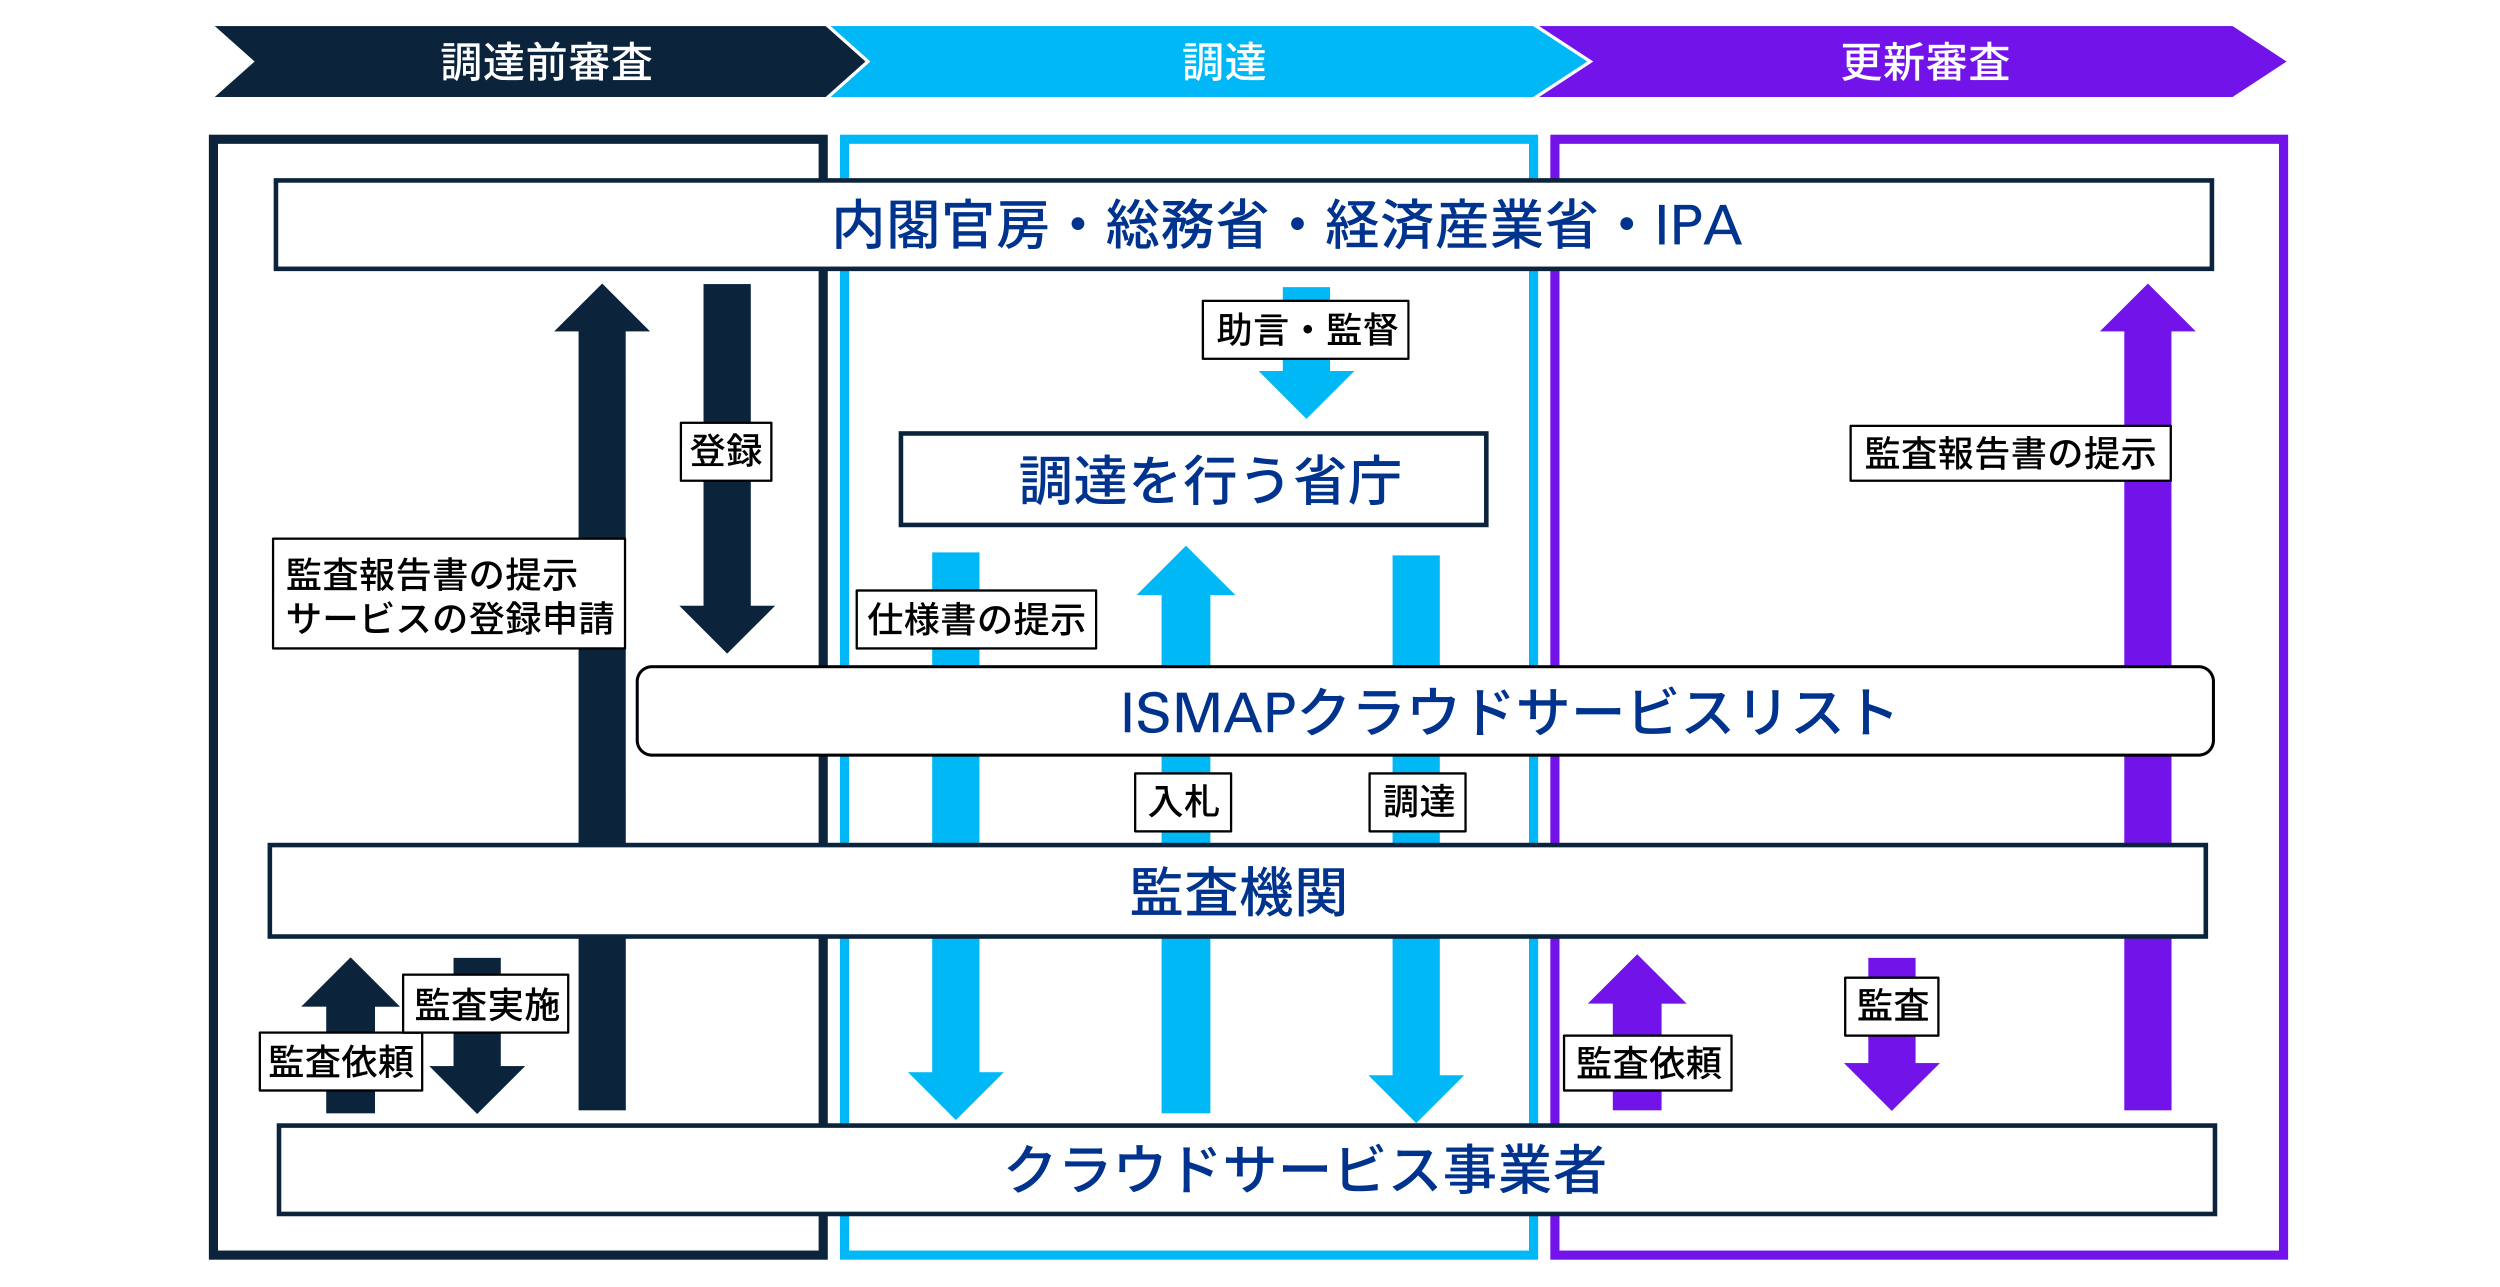 <svg xmlns="http://www.w3.org/2000/svg" viewBox="0 0 820 422"><defs><style>.cls-1{fill:#fff;}.cls-2,.cls-5{fill:#0c233c;}.cls-3,.cls-6{fill:#00b8f5;}.cls-4,.cls-7{fill:#7213ea;}.cls-5,.cls-6,.cls-7{fill-rule:evenodd;}.cls-8{fill:#00338d;}</style></defs><g id="レイヤー_2" data-name="レイヤー 2"><g id="レイヤー_3" data-name="レイヤー 3"><rect class="cls-1" width="820" height="422"/></g><g id="レイヤー_1-2" data-name="レイヤー 1"><path class="cls-2" d="M271.51,413.18h-203v-369h203Zm-200-3h197v-363h-197Z"/><path class="cls-3" d="M504.51,413.18h-229v-369h229Zm-226-3h223v-363h-223Z"/><path class="cls-4" d="M750.51,413.18h-242v-369h242Zm-239-3h236v-363h-236Z"/><polygon class="cls-5" points="69.01 8.01 281.33 8.01 295.01 20.18 281.33 32.36 69.01 32.36 82.7 20.18 69.01 8.01"/><path class="cls-1" d="M281.54,32.9H67.6L81.89,20.18,67.6,7.47H281.54l14.28,12.71ZM70.43,31.82h210.7L294.2,20.18,281.13,8.54H70.43L83.51,20.18Z"/><path class="cls-1" d="M149.38,17h-4.53V16h4.53Zm7.92,8c0,.68-.14,1.09-.55,1.3a5.36,5.36,0,0,1-2.13.24,5.35,5.35,0,0,0-.37-1.29c.69,0,1.38,0,1.57,0s.28-.06.28-.27V15.34h-4.91v3.94c0,2.18-.16,5.3-1.28,7.31a5.3,5.3,0,0,0-1-.71l.08-.16h-2.54v.62h-1v-4.7H149v4c.93-1.86,1-4.42,1-6.39V14.22h7.29ZM149,18.89h-3.6v-1H149Zm-3.6.86H149v1h-3.6Zm3.57-4.6H145.5v-1H149Zm-1,7.54h-1.52v2H148Zm5.13-3.92V17.6H151.8v-1h1.28V15.55h1v1.08h1.33v1h-1.33v1.17h1.49v1h-3.91v-1Zm-.27,5.51v.52h-.95V20.66h3.51v3.62Zm0-2.67v1.71h1.6V21.61Z"/><path class="cls-1" d="M161.88,23.58c.61,1,1.71,1.4,3.27,1.47s4.83,0,6.6-.1a6,6,0,0,0-.42,1.28c-1.61.07-4.57.1-6.2,0a4.65,4.65,0,0,1-3.79-1.61c-.59.57-1.21,1.13-1.89,1.74l-.65-1.29a19.64,19.64,0,0,0,1.84-1.43V20.31H159V19.1h2.92Zm-.67-6.49a10,10,0,0,0-2.15-2.34l1-.73a10.35,10.35,0,0,1,2.21,2.24Zm3.46.33h-2.21v-1h3.85v-.9h-2.93v-.94h2.93v-.95h1.27v.95h3v.94h-3v.9h3.95v1h-2.27l.52.13c-.25.46-.49.89-.7,1.23h2.27v.95h-3.77v.8h3.23v.94h-3.23v.85h3.82v1h-3.82v1.15h-1.27V23.3h-3.69v-1h3.69v-.85h-3v-.94h3v-.8h-3.59v-.95h2a6.48,6.48,0,0,0-.53-1.25Zm3.25,1.25c.18-.37.39-.87.53-1.25h-3.08a4,4,0,0,1,.55,1.25l-.49.11h2.89Z"/><path class="cls-1" d="M185.53,15.8V17H173.06V15.8h3.2a9.81,9.81,0,0,0-1.16-1.72l1.22-.42a8.4,8.4,0,0,1,1.34,1.87l-.71.27h4a13.77,13.77,0,0,0,1.23-2.18l1.42.43c-.38.6-.77,1.22-1.17,1.75Zm-6.41,9.35c0,.6-.13.92-.54,1.11a4.69,4.69,0,0,1-1.93.22,5.08,5.08,0,0,0-.43-1.12,13.16,13.16,0,0,0,1.4,0c.2,0,.25-.07.25-.25V23.54H175.1v2.91h-1.22V18.11h5.24Zm-4-5.94v1.15h2.77V19.21Zm2.77,3.34V21.36H175.1v1.19Zm3.93,1.38h-1.2v-5.7h1.2Zm1.59-6.09h1.28V25c0,.69-.15,1-.63,1.23a5.82,5.82,0,0,1-2.24.24,4.37,4.37,0,0,0-.46-1.23c.79,0,1.54,0,1.75,0s.3-.07.3-.26Z"/><path class="cls-1" d="M195.62,19.91a12.59,12.59,0,0,0,4.19,1.74,4.36,4.36,0,0,0-.8,1.05,12,12,0,0,1-1.23-.43v4.17h-1.27v-.37h-6.39v.41h-1.24V22.36a13.68,13.68,0,0,1-1.35.55,5.44,5.44,0,0,0-.81-1,14.28,14.28,0,0,0,4.21-2h-3.76V18.82h2.52a5.21,5.21,0,0,0-.52-1.06l.68-.14h-.41a3.59,3.59,0,0,0-.27-.9,57.65,57.65,0,0,0,7.43-.56l.7.91c-1,.16-2.15.28-3.43.37v1.38h1.67a11.18,11.18,0,0,0,.69-1.45l1.3.33-.73,1.12h2.6v1.09Zm-7-2.6h-1.22V14.69h5.26v-1h1.3v1h5.25v2.62h-1.27V15.83H188.6Zm4,5.15h-2.52v.93h2.52Zm-2.52,2.68h2.52V24.2h-2.52Zm2.52-7.62c-.77,0-1.54.07-2.29.08a4.05,4.05,0,0,1,.6,1.22h1.69Zm3.63,4A11.22,11.22,0,0,1,194,19.91h-.16v1.5h-1.23v-1.5h-.08a11.61,11.61,0,0,1-2.13,1.63Zm.24.92h-2.65v.93h2.65Zm0,2.68V24.2h-2.65v.94Z"/><path class="cls-1" d="M209.18,16.48a11.55,11.55,0,0,0,4.59,2.72,5,5,0,0,0-.84,1.05,12.19,12.19,0,0,1-5-3.57v2.61H206.6V16.65a12.52,12.52,0,0,1-5,3.67,4.79,4.79,0,0,0-.81-1,11.42,11.42,0,0,0,4.49-2.83h-4.16V15.35h5.48V13.67h1.29v1.68h5.57v1.13Zm2,8.6h2.31v1.18H201.06V25.08h2.33v-5.4h7.83Zm-6.57-4.31v.78h5.24v-.78Zm5.24,1.73h-5.24v.82h5.24Zm-5.24,2.58h5.24v-.83h-5.24Z"/><polygon class="cls-6" points="271.01 8.01 513.35 8.01 527.01 20.18 513.35 32.36 271.01 32.36 284.68 20.18 271.01 8.01"/><path class="cls-1" d="M513.55,32.9H269.6l14.27-12.72L269.6,7.47H513.55l14.27,12.71ZM272.43,31.82H513.14L526.2,20.18,513.14,8.54H272.43l13.06,11.64Z"/><path class="cls-1" d="M392.66,17h-4.53V16h4.53Zm7.93,8c0,.68-.14,1.09-.56,1.3a5.36,5.36,0,0,1-2.13.24,5.81,5.81,0,0,0-.36-1.29c.68,0,1.37,0,1.56,0s.28-.06.28-.27V15.34h-4.91v3.94c0,2.18-.16,5.3-1.27,7.31a5.38,5.38,0,0,0-1-.71l.09-.16h-2.55v.62h-1v-4.7h3.61v4c.93-1.86,1-4.42,1-6.39V14.22h7.3Zm-8.29-6.08h-3.6v-1h3.6Zm-3.6.86h3.6v1h-3.6Zm3.57-4.6h-3.48v-1h3.48Zm-1,7.54h-1.53v2h1.53Zm5.12-3.92V17.6h-1.27v-1h1.27V15.55h1v1.08h1.33v1h-1.33v1.17h1.49v1H395v-1Zm-.27,5.51v.52h-.95V20.66h3.51v3.62Zm0-2.67v1.71h1.6V21.61Z"/><path class="cls-1" d="M405.17,23.58c.6,1,1.7,1.4,3.26,1.47s4.83,0,6.61-.1a5.49,5.49,0,0,0-.42,1.28c-1.61.07-4.58.1-6.21,0a4.65,4.65,0,0,1-3.79-1.61c-.59.57-1.2,1.13-1.89,1.74l-.64-1.29a19.57,19.57,0,0,0,1.83-1.43V20.31h-1.68V19.1h2.93Zm-.68-6.49a10,10,0,0,0-2.15-2.34l1-.73a10.35,10.35,0,0,1,2.21,2.24Zm3.46.33h-2.21v-1h3.85v-.9h-2.93v-.94h2.93v-.95h1.27v.95h3v.94h-3v.9h3.95v1h-2.27l.52.13c-.25.46-.49.89-.7,1.23h2.27v.95h-3.77v.8h3.24v.94h-3.24v.85h3.83v1h-3.83v1.15h-1.27V23.3h-3.68v-1h3.68v-.85h-3v-.94h3v-.8H406v-.95h2a6.48,6.48,0,0,0-.53-1.25Zm3.25,1.25c.18-.37.39-.87.53-1.25h-3.08a4,4,0,0,1,.55,1.25l-.49.11h2.9Z"/><polygon class="cls-7" points="503.01 8.01 732.41 8.01 751.01 20.18 732.41 32.36 503.01 32.36 521.62 20.18 503.01 8.01"/><path class="cls-1" d="M732.57,32.9H501.21l19.43-12.72L501.21,7.47H732.57L752,20.18ZM504.82,31.82H732.25L750,20.18,732.25,8.54H504.82L522.6,20.18Z"/><path class="cls-1" d="M611.12,22.07a4.32,4.32,0,0,1-1.17,2.2,21.11,21.11,0,0,0,7.12.88,3.2,3.2,0,0,0-.55,1.29c-3.14-.11-5.68-.35-7.64-1.32a12.1,12.1,0,0,1-3.9,1.42,5.37,5.37,0,0,0-.79-1.15,13.61,13.61,0,0,0,3.47-1A7,7,0,0,1,606,22.56l1.14-.45a5.48,5.48,0,0,0,1.57,1.54,3.3,3.3,0,0,0,1-1.58h-4V16.56h4.24v-1h-5.47V14.37h12.11v1.18H611.3v1h4.39v5.51Zm-4.19-3.26h3V17.62h-3Zm3,2.2a5.23,5.23,0,0,0,0-.69v-.5h-3V21Zm4.5-1.19H611.3v.51a5.08,5.08,0,0,1,0,.68h3.14Zm-3.11-2.2v1.19h3.11V17.62Z"/><path class="cls-1" d="M623.46,24.56c-.28-.33-.84-.89-1.35-1.38v3.31h-1.26V23.22a10.58,10.58,0,0,1-2.09,2.35,5.76,5.76,0,0,0-.84-.94,9.53,9.53,0,0,0,2.67-2.94h-2.33v-1.1h2.59V19.31h-2.64v-1.1h1.45a7.31,7.31,0,0,0-.49-1.81l1-.24H618.4V15.08h2.45V13.75h1.26v1.33h2.45v1.08h-1.7l1,.23c-.26.65-.53,1.34-.77,1.82h1.64v1.1h-2.6v1.28h2.47v1.1h-2.47v.24c.5.35,1.79,1.4,2.11,1.67Zm-3.29-8.4a6.28,6.28,0,0,1,.56,1.84l-.81.21H623L622,18a14.24,14.24,0,0,0,.63-1.84Zm10.77,3.35h-1.47v6.93h-1.26V19.51H626.4v.12c0,2.08-.25,5-2.18,6.93a3.13,3.13,0,0,0-.92-.89c1.69-1.72,1.86-4.12,1.86-6.05V14.78L626,15a18.25,18.25,0,0,0,3.72-1.21l1,.94A21.28,21.28,0,0,1,626.4,16V18.3h4.54Z"/><path class="cls-1" d="M640.85,19.91A12.51,12.51,0,0,0,645,21.65a4.36,4.36,0,0,0-.8,1.05,11.22,11.22,0,0,1-1.23-.43v4.17h-1.28v-.37h-6.38v.41H634.1V22.36a13.53,13.53,0,0,1-1.34.55,5.88,5.88,0,0,0-.81-1,14.28,14.28,0,0,0,4.21-2H632.4V18.82h2.52a5.21,5.21,0,0,0-.52-1.06l.68-.14h-.42a3.2,3.2,0,0,0-.26-.9,57.65,57.65,0,0,0,7.43-.56l.7.91c-1,.16-2.15.28-3.43.37v1.38h1.67a9.92,9.92,0,0,0,.68-1.45l1.31.33L642,18.82h2.6v1.09Zm-7-2.6h-1.21V14.69h5.26v-1h1.3v1h5.25v2.62h-1.27V15.83h-9.33Zm4,5.15h-2.52v.93h2.52Zm-2.52,2.68h2.52V24.2h-2.52Zm2.52-7.62c-.77,0-1.54.07-2.3.08a3.87,3.87,0,0,1,.61,1.22h1.69Zm3.63,4a11.22,11.22,0,0,1-2.24-1.63h-.16v1.5h-1.23v-1.5h-.08a11.61,11.61,0,0,1-2.13,1.63Zm.23.92h-2.64v.93h2.64Zm0,2.68V24.2h-2.64v.94Z"/><path class="cls-1" d="M654.4,16.48A11.65,11.65,0,0,0,659,19.2a5,5,0,0,0-.84,1.05,12.19,12.19,0,0,1-5-3.57v2.61h-1.29V16.65a12.52,12.52,0,0,1-5,3.67,4.79,4.79,0,0,0-.81-1,11.49,11.49,0,0,0,4.49-2.83h-4.16V15.35h5.48V13.67h1.29v1.68h5.57v1.13Zm2.05,8.6h2.31v1.18H646.28V25.08h2.34v-5.4h7.83Zm-6.57-4.31v.78h5.24v-.78Zm5.24,1.73h-5.24v.82h5.24Zm-5.24,2.58h5.24v-.83h-5.24Z"/><polygon class="cls-5" points="142.01 350.18 149.26 350.18 149.26 314.68 163.76 314.68 163.76 350.18 171.01 350.18 156.51 364.68 142.01 350.18"/><path class="cls-2" d="M156.51,365.39l-15.7-15.71h7.95v-35.5h15.5v35.5h8Zm-13.29-14.71L156.51,364l13.3-13.3h-6.55v-35.5h-13.5v35.5Z"/><polygon class="cls-5" points="100.01 329.68 115.01 314.68 130.01 329.68 122.51 329.68 122.51 364.68 107.51 364.68 107.51 329.68 100.01 329.68"/><path class="cls-2" d="M123,365.18H107v-35h-8.2L115,314l16.21,16.2H123Zm-15-1h14v-35h6.8L115,315.39l-13.79,13.79H108Z"/><polygon class="cls-5" points="183.01 108.19 197.52 93.68 212.02 108.19 204.77 108.19 204.77 363.68 190.27 363.68 190.27 108.19 183.01 108.19"/><path class="cls-2" d="M205.27,364.18h-15.5V108.69h-8L197.52,93l15.71,15.71h-8Zm-14.5-1h13.5V107.69h6.54l-13.29-13.3-13.3,13.3h6.55Z"/><polygon class="cls-5" points="224.01 199.18 231.26 199.18 231.26 93.68 245.76 93.68 245.76 199.18 253.01 199.18 238.51 213.68 224.01 199.18"/><path class="cls-2" d="M238.51,214.39l-15.7-15.71h7.95V93.18h15.5v105.5h8Zm-13.29-14.71L238.51,213l13.3-13.3h-6.55V94.18h-13.5v105.5Z"/><polygon class="cls-6" points="374.01 194.68 389.01 179.68 404.01 194.68 396.51 194.68 396.51 364.68 381.51 364.68 381.51 194.68 374.01 194.68"/><path class="cls-3" d="M397,365.18H381v-170h-8.2L389,179l16.21,16.2H397Zm-15-1h14v-170h6.8L389,180.39l-13.79,13.79H382Z"/><polygon class="cls-6" points="299.01 352.18 306.26 352.18 306.26 181.68 320.76 181.68 320.76 352.18 328.01 352.18 313.51 366.68 299.01 352.18"/><path class="cls-3" d="M313.51,367.39l-15.7-15.71h7.95V181.18h15.5v170.5h8Zm-13.29-14.71L313.51,366l13.3-13.3h-6.55V182.18h-13.5v170.5Z"/><polygon class="cls-6" points="450.01 353.18 457.26 353.18 457.26 182.68 471.76 182.68 471.76 353.18 479.01 353.18 464.51 367.68 450.01 353.18"/><path class="cls-3" d="M464.51,368.39l-15.7-15.71h7.95V182.18h15.5v170.5h8Zm-13.29-14.71L464.51,367l13.3-13.3h-6.55V183.18h-13.5v170.5Z"/><polygon class="cls-6" points="414.01 122.18 421.26 122.18 421.26 94.68 435.76 94.68 435.76 122.18 443.01 122.18 428.51 136.68 414.01 122.18"/><path class="cls-3" d="M428.51,137.39l-15.7-15.71h7.95V94.18h15.5v27.5h8Zm-13.29-14.71L428.51,136l13.3-13.3h-6.55V95.18h-13.5v27.5Z"/><polygon class="cls-7" points="606.01 349.18 613.26 349.18 613.26 314.68 627.76 314.68 627.76 349.18 635.01 349.18 620.51 363.68 606.01 349.18"/><path class="cls-4" d="M620.51,364.39l-15.7-15.71h8v-34.5h15.5v34.5h8Zm-13.29-14.71L620.51,363l13.3-13.3h-6.55v-34.5h-13.5v34.5Z"/><polygon class="cls-7" points="522.01 328.68 537.01 313.68 552.01 328.68 544.51 328.68 544.51 363.68 529.51 363.68 529.51 328.68 522.01 328.68"/><path class="cls-4" d="M545,364.18H529v-35h-8.2L537,313l16.21,16.2H545Zm-15-1h14v-35h6.8L537,314.39l-13.79,13.79H530Z"/><polygon class="cls-7" points="690.01 108.19 704.52 93.68 719.02 108.19 711.77 108.19 711.77 363.68 697.27 363.68 697.27 108.19 690.01 108.19"/><path class="cls-4" d="M712.27,364.18h-15.5V108.69h-8L704.52,93l15.71,15.71h-8Zm-14.5-1h13.5V107.69h6.54l-13.29-13.3-13.3,13.3h6.55Z"/><rect class="cls-1" x="90.51" y="59.18" width="635" height="29"/><path class="cls-2" d="M726.26,88.93H89.76V58.43h636.5Zm-635-1.5h633.5V59.93H91.26Z"/><path class="cls-8" d="M288.84,79.55c0,1-.23,1.5-.9,1.77a10,10,0,0,1-3.37.3,6.88,6.88,0,0,0-.57-1.69c1.17.06,2.39.06,2.73,0s.45-.11.45-.43V69.73h-4.75a12.78,12.78,0,0,1-.29,2.21,52.16,52.16,0,0,1,4.77,4.75l-1.36,1.1a42.53,42.53,0,0,0-3.93-4.23,9.58,9.58,0,0,1-4.17,4.52,6.1,6.1,0,0,0-1.19-1.26,7.63,7.63,0,0,0,4.44-7.09H276V81.64h-1.67V68.11h6.37v-3h1.73v3h6.39Z"/><path class="cls-8" d="M303,72.88a8.27,8.27,0,0,1-2.21,2.55,16.67,16.67,0,0,0,3.88,1.28,6,6,0,0,0-.91,1.19c-.33-.09-.65-.18-1-.29v3.8h-1.34v-.36h-3.91v.37h-1.28V77.83l-1.1.34a4.76,4.76,0,0,0-.75-1.1,16,16,0,0,0,4.12-1.59,9,9,0,0,1-1.42-1.24,13.38,13.38,0,0,1-1.77,1.21,4,4,0,0,0-.9-.88,10.13,10.13,0,0,0,3.57-3h-4.27v10h-1.62V65.8h6.7v5.81h-.24l.83.15-.5.69h2.95l.25-.06ZM293.77,67v1.13h3.51V67Zm3.51,3.4V69.22h-3.51v1.19Zm4.86,7a16.46,16.46,0,0,1-2.43-1.16,15.2,15.2,0,0,1-2.23,1.16Zm-.66,2.53V78.49h-3.91v1.42ZM298,73.5a8,8,0,0,0,1.66,1.3,7.54,7.54,0,0,0,1.46-1.33H298Zm9.11,6.11c0,.88-.14,1.38-.7,1.67a6.59,6.59,0,0,1-2.64.29,6,6,0,0,0-.49-1.64c.81,0,1.64,0,1.89,0s.34-.09.34-.34v-8h-5.22V65.8h6.82ZM301.83,67v1.13h3.64V67Zm3.64,3.4V69.22h-3.64v1.19Z"/><path class="cls-8" d="M325.11,66.54v4.1h-1.69V68.12H311.63v2.52H310v-4.1h6.64V65.12h1.78v1.42ZM314.4,75.83h9v5.65h-1.68v-.67H314.4v.76h-1.67v-12h9.68v4.75h-8Zm0-4.79v1.87h6.32V71Zm0,6.26v2h7.36v-2Z"/><path class="cls-8" d="M336,75.2a11.85,11.85,0,0,1-.22,1.24h6.12a5.22,5.22,0,0,1,0,.63c-.22,2.52-.47,3.62-.9,4.09a2,2,0,0,1-1.3.48,19.4,19.4,0,0,1-2.39,0,3.55,3.55,0,0,0-.43-1.4c.9.09,1.76.11,2.09.11s.5,0,.64-.16.42-.9.58-2.4h-4.75c-.69,1.73-2,3-4.72,3.85a4.56,4.56,0,0,0-.92-1.29c3.44-.94,4.25-2.7,4.58-5.13h-3.5a11.35,11.35,0,0,1-2.28,6.14,5.69,5.69,0,0,0-1.41-.94c2-2.29,2.18-5.53,2.18-7.9v-4h12.73v4H337.1v1.35h6.44V75.2Zm7.09-7.73h-15V66h15Zm-12.11,5c0,.43,0,.88,0,1.35h4.5V72.52Zm0-2.76v1.48h9.43V69.76Z"/><path class="cls-8" d="M353.57,71.26a2.09,2.09,0,1,1-2.09,2.08A2.09,2.09,0,0,1,353.57,71.26Z"/><path class="cls-8" d="M365.45,75.59a16.6,16.6,0,0,1-1.17,4.58,7.81,7.81,0,0,0-1.23-.6,13.21,13.21,0,0,0,1-4.21ZM367.52,74v7.53H366V74.19l-2.64.23L363.18,73l1.22-.07c.33-.4.67-.87,1-1.35A16,16,0,0,0,363.25,69l.85-1.12.48.47a21.26,21.26,0,0,0,1.48-3.27l1.46.55c-.63,1.23-1.39,2.65-2,3.66a10.54,10.54,0,0,1,.78,1c.68-1.06,1.31-2.14,1.78-3.06l1.37.63c-1,1.58-2.29,3.49-3.48,5l2.24-.16c-.24-.46-.51-.91-.76-1.32l1.19-.52a16.11,16.11,0,0,1,1.83,3.72l-1.26.6a9.43,9.43,0,0,0-.41-1.19Zm1.58,1.26a21.06,21.06,0,0,1,1.1,3.28,12.09,12.09,0,0,0,.5-2.12l1.35.25a9.92,9.92,0,0,1-1.4,4.14l-1.3-.59a5.73,5.73,0,0,0,.83-1.66l-1.28.45a18.79,18.79,0,0,0-1-3.35Zm4.74-9.6a12.25,12.25,0,0,1-3,4.59,9.83,9.83,0,0,0-1.35-1,8.84,8.84,0,0,0,2.73-4Zm1.38,2.83c-.47,1.08-1,2.34-1.51,3.38l2.79-.16c-.31-.45-.65-.9-.95-1.3l1.27-.64a18.28,18.28,0,0,1,2.52,3.82l-1.35.74c-.16-.36-.39-.83-.66-1.3-2.41.2-4.84.4-6.68.53l-.29-1.52,1.82-.1a30.33,30.33,0,0,0,1.37-3.86Zm.47,11.64c.38,0,.47-.22.5-1.8a4.24,4.24,0,0,0,1.37.59c-.16,2.11-.56,2.63-1.67,2.63h-1.62c-1.44,0-1.77-.45-1.77-1.93V76H374v3.62c0,.45.08.51.47.51Zm-2-6.54a9.89,9.89,0,0,1,3,2.2l-1.1,1a9.55,9.55,0,0,0-2.95-2.3Zm3.22-8.36a12.5,12.5,0,0,0,3.17,3.56A6.54,6.54,0,0,0,378.89,70a17.42,17.42,0,0,1-3.38-4.17Zm1.06,10.9A11.53,11.53,0,0,1,380,80.24l-1.37.7a12.45,12.45,0,0,0-2-4.12Z"/><path class="cls-8" d="M396.37,68.32a8.5,8.5,0,0,1-2,2.88A12.93,12.93,0,0,0,398,72.55,6.05,6.05,0,0,0,397,74a12.94,12.94,0,0,1-3.91-1.73,14.81,14.81,0,0,1-3.8,1.69,4.59,4.59,0,0,0-.47-.74,22.14,22.14,0,0,1-1,2.9l-1.15-.58a18.91,18.91,0,0,0,.79-2.7h-1.38v6.92c0,.81-.13,1.26-.67,1.54a6.08,6.08,0,0,1-2.37.27,6,6,0,0,0-.49-1.58,16.16,16.16,0,0,0,1.66,0c.21,0,.28-.06.28-.27V74.82A12.58,12.58,0,0,1,382,78.73a8,8,0,0,0-.84-1.61A11.86,11.86,0,0,0,384,72.8h-2.5V71.35H386a22.66,22.66,0,0,0-3.85-2.13l1-1.08c.51.2,1.08.45,1.62.72a10.06,10.06,0,0,0,1.55-1.51h-4.73V65.93h5.92l.27-.06,1.08.67a12.87,12.87,0,0,1-2.81,3,11.6,11.6,0,0,1,1.44,1l-.77.85h1.11l.25-.09,1,.36c-.05.23-.11.46-.16.72a11.82,11.82,0,0,0,2.75-1.14,10.28,10.28,0,0,1-1.6-1.89,11.72,11.72,0,0,1-1.08,1,10.2,10.2,0,0,0-1.38-1,10.66,10.66,0,0,0,3.42-4.34l1.56.44a14.79,14.79,0,0,1-.74,1.42h5.67v1.4Zm.92,6.75s0,.43-.05.67c-.31,3.22-.63,4.61-1.14,5.15a2,2,0,0,1-1.2.54c-.45,0-1.19,0-2,0a4.52,4.52,0,0,0-.45-1.55c.7.07,1.37.09,1.67.09a.7.7,0,0,0,.58-.2c.3-.27.56-1.19.79-3.29h-2.61a7.2,7.2,0,0,1-4.72,5.13,4.63,4.63,0,0,0-1-1.3,6,6,0,0,0,4-3.83h-2.52V75.07h2.88c.09-.56.16-1.11.22-1.71h1.65c0,.6-.12,1.15-.21,1.71Zm-6.08-6.75a8,8,0,0,0,1.81,2,6.55,6.55,0,0,0,1.52-2Z"/><path class="cls-8" d="M412.57,69.06a13.33,13.33,0,0,1-5.27,3.4h6.21v9.07h-1.69V81h-7.31v.63h-1.6V73.77c-.87.2-1.75.37-2.61.51a8.65,8.65,0,0,0-1.07-1.48c4.83-.57,9.56-1.91,11.76-4.44Zm-7.65-2.59a14.76,14.76,0,0,1-4.1,4,11.58,11.58,0,0,0-1.32-1.17,11.62,11.62,0,0,0,3.82-3.4Zm3.48,2.63c0,.81-.2,1.2-.85,1.44a9.5,9.5,0,0,1-2.84.23,7.1,7.1,0,0,0-.67-1.46c1,.06,2,.06,2.29,0s.39-.07.39-.29v-4h1.68Zm3.42,4.64h-7.31v1.19h7.31Zm-7.31,3.58h7.31V76.1h-7.31Zm7.31,2.4V78.51h-7.31v1.21Zm0-13.9a21.68,21.68,0,0,1,3.95,3.37l-1.44.93a21.69,21.69,0,0,0-3.82-3.47Z"/><path class="cls-8" d="M425.57,71.26a2.09,2.09,0,1,1-2.09,2.08A2.09,2.09,0,0,1,425.57,71.26Z"/><path class="cls-8" d="M437.54,75.63a16.8,16.8,0,0,1-1.21,4.59,6.93,6.93,0,0,0-1.28-.63,13.57,13.57,0,0,0,1.07-4.21Zm2-1.4v7.39h-1.49v-7.3c-1,.05-1.91.1-2.72.16L435.2,73l1.26,0c.32-.44.68-.92,1-1.43A16.73,16.73,0,0,0,435.25,69l.81-1.09c.16.12.33.27.49.41A20.27,20.27,0,0,0,438,65.08l1.48.58c-.63,1.2-1.39,2.59-2,3.58a11.86,11.86,0,0,1,.86,1c.65-1.06,1.26-2.16,1.71-3.08l1.39.63c-1,1.64-2.31,3.6-3.48,5.11.72,0,1.48,0,2.25-.1-.23-.51-.48-1-.74-1.46l1.14-.47a14.09,14.09,0,0,1,1.64,3.73l-1.23.54a6.11,6.11,0,0,0-.29-1Zm1.55,1a21.31,21.31,0,0,1,1.14,3.26l-1.28.43a19.14,19.14,0,0,0-1.06-3.29Zm10.06-8.85a11.12,11.12,0,0,1-3.06,4.7,12.61,12.61,0,0,0,4,1.56,5.83,5.83,0,0,0-1,1.39,13.05,13.05,0,0,1-4.25-2,15.9,15.9,0,0,1-4.21,2,6.36,6.36,0,0,0-.94-1.4A14.15,14.15,0,0,0,445.51,71a11.18,11.18,0,0,1-2.36-3.29l1-.33h-2V66h7.61l.33-.07Zm-3.47,13.23h4.16v1.47H441.68V79.61H446V77h-3.24V75.54H446V73.16h1.66v2.38h3.37V77h-3.37Zm-3-12.21a8.94,8.94,0,0,0,2.07,2.69,9.59,9.59,0,0,0,2.14-2.69Z"/><path class="cls-8" d="M456.51,73.16a13.6,13.6,0,0,0-3.26-1.9l.92-1.26a15.51,15.51,0,0,1,3.31,1.74Zm1.73,2.43c-.88,1.89-2,4-3,5.76l-1.44-1.06A52.87,52.87,0,0,0,457,74.53Zm-.81-7.18a14.13,14.13,0,0,0-3.19-2l.92-1.2a13.11,13.11,0,0,1,3.24,1.85Zm10.37-.12a8.79,8.79,0,0,1-2.22,2.37,23,23,0,0,0,4.43,1.1,4.5,4.5,0,0,0-.9,1.49A19,19,0,0,1,464,71.63a20.1,20.1,0,0,1-4,1.46h1.5v1h5.07v-.94h1.64v8.46h-1.64v-3.2H461.1a6.63,6.63,0,0,1-2.18,3.42,6.68,6.68,0,0,0-1.33-.92,6.73,6.73,0,0,0,2.29-5.58V73.13l-1.28.29a6.92,6.92,0,0,0-.81-1.44,19.61,19.61,0,0,0,4.73-1.25,10.53,10.53,0,0,1-2.46-2.44h-1.64V66.85h4.71V65.08h1.73v1.77h4.79v1.44Zm-1.25,7.16h-5.07c0,.47,0,1-.09,1.51h5.16Zm-4.62-7.16a8.64,8.64,0,0,0,2.14,1.65,6.88,6.88,0,0,0,1.85-1.65Z"/><path class="cls-8" d="M487.6,70.25V71.7H474.38v1.39c0,2.41-.3,6.07-1.92,8.48a7.92,7.92,0,0,0-1.28-1.06c1.44-2.22,1.6-5.29,1.6-7.42V70.25h3.37a10.31,10.31,0,0,0-.81-2.09L476,68h-3.42V66.54h6.19V65.07h1.67v1.47h6.27V68h-2.56l.23,0c-.45.78-.9,1.59-1.27,2.2Zm-5.73,9.58h5.64v1.42H474.83V79.83h5.4v-2h-3.92V76.55h3.92V74.89h-3.07a9.94,9.94,0,0,1-1.23,1.59,8.72,8.72,0,0,0-1.33-.81,8.91,8.91,0,0,0,2.29-3.62l1.49.34a12,12,0,0,1-.49,1.17h2.34V72.08h1.64v1.48h4.61v1.33h-4.61v1.66H486v1.29h-4.12ZM477,68a7.47,7.47,0,0,1,.82,2.07l-.64.18H482l-.45-.15a21.36,21.36,0,0,0,.83-2.1Z"/><path class="cls-8" d="M499.82,77.43a16.67,16.67,0,0,0,6.1,2.45,7.75,7.75,0,0,0-1.12,1.49A16,16,0,0,1,498.36,78V81.6h-1.64V78.11a17.88,17.88,0,0,1-6.39,3.24,7.41,7.41,0,0,0-1.1-1.42,17.5,17.5,0,0,0,6.07-2.5h-5.56V76h7v-1.1h-5.31V73.67h5.31V72.59h-6.19V71.26h3.69a8.36,8.36,0,0,0-.76-1.64l.44-.08h-4.09v-1.4h2.66a13.86,13.86,0,0,0-1.31-2.43l1.46-.48a12.25,12.25,0,0,1,1.44,2.57l-.92.34h2V65.07h1.57v3.07h1.78V65.07h1.58v3.07H502l-.69-.21a15.9,15.9,0,0,0,1.26-2.67l1.73.44c-.49.88-1,1.78-1.49,2.44h2.59v1.4h-3.48c-.34.62-.7,1.21-1,1.72h3.81v1.33h-6.37v1.08h5.53v1.26h-5.53V76h7.09v1.4Zm-4.63-7.89a7.8,7.8,0,0,1,.78,1.61l-.53.11h3.8a16.16,16.16,0,0,0,.79-1.72Z"/><path class="cls-8" d="M520.57,69.06a13.33,13.33,0,0,1-5.27,3.4h6.21v9.07h-1.69V81h-7.31v.63h-1.6V73.77c-.87.2-1.75.37-2.61.51a8.65,8.65,0,0,0-1.07-1.48c4.83-.57,9.56-1.91,11.76-4.44Zm-7.65-2.59a14.76,14.76,0,0,1-4.1,4,11.58,11.58,0,0,0-1.32-1.17,11.62,11.62,0,0,0,3.82-3.4Zm3.48,2.63c0,.81-.2,1.2-.85,1.44a9.5,9.5,0,0,1-2.84.23,7.1,7.1,0,0,0-.67-1.46c1,.06,2,.06,2.29,0s.39-.07.39-.29v-4h1.68Zm3.42,4.64h-7.31v1.19h7.31Zm-7.31,3.58h7.31V76.1h-7.31Zm7.31,2.4V78.51h-7.31v1.21Zm0-13.9a21.68,21.68,0,0,1,3.95,3.37l-1.44.93a21.69,21.69,0,0,0-3.82-3.47Z"/><path class="cls-8" d="M533.57,71.26a2.09,2.09,0,1,1-2.09,2.08A2.09,2.09,0,0,1,533.57,71.26Z"/><path class="cls-8" d="M544.15,67.19H546v13h-1.8Z"/><path class="cls-8" d="M549.16,67.19h4.34l1.1,0a5.19,5.19,0,0,1,.93.14,3.58,3.58,0,0,1,.81.31,2.66,2.66,0,0,1,.7.57,3.44,3.44,0,0,1,.72,1.14,3.85,3.85,0,0,1,.23,1.38,3.45,3.45,0,0,1-1,2.54,3.7,3.7,0,0,1-.57.46,3.16,3.16,0,0,1-.76.35,6.32,6.32,0,0,1-1.08.23,12.67,12.67,0,0,1-1.5.08H551v5.77h-1.8Zm1.8,5.69h2.14c.3,0,.62,0,1,0a2.84,2.84,0,0,0,1-.26,1.91,1.91,0,0,0,.76-.66,2.21,2.21,0,0,0,.3-1.24,2,2,0,0,0-.28-1.16,1.56,1.56,0,0,0-.68-.6,2.55,2.55,0,0,0-.86-.23l-.8,0H551Z"/><path class="cls-8" d="M564.2,67.19h1.93l5.26,13h-2L568,76.8h-6l-1.4,3.38h-1.86Zm-1.63,8.15h4.91L565.09,69Z"/><rect class="cls-1" x="295.51" y="142.18" width="192" height="30"/><path class="cls-2" d="M488.26,172.93H294.76v-31.5h193.5Zm-192-1.5h190.5v-28.5H296.26Z"/><path class="cls-8" d="M340.57,153.38h-5.84v-1.33h5.84Zm10.18,10.23c0,.88-.18,1.4-.72,1.67a6.81,6.81,0,0,1-2.73.31,7.17,7.17,0,0,0-.47-1.66,17.45,17.45,0,0,0,2,0c.27,0,.36-.07.36-.34V151.22h-6.32v5.08c0,2.79-.2,6.8-1.64,9.39a6.79,6.79,0,0,0-1.31-.91l.1-.2h-3.27v.79h-1.33v-6h4.64v5.18c1.19-2.4,1.3-5.69,1.3-8.21v-6.51h9.37Zm-10.65-7.82h-4.63V154.5h4.63Zm-4.63,1.1h4.63v1.32h-4.63Zm4.59-5.9h-4.48v-1.31h4.48Zm-1.33,9.68h-2v2.6h2Zm6.59-5v-1.5h-1.64v-1.26h1.64V151.5h1.33v1.38h1.71v1.26h-1.71v1.5h1.91v1.25h-5v-1.25Zm-.34,7.08v.67h-1.23v-5.32h4.52v4.65Zm0-3.43v2.2h2v-2.2Z"/><path class="cls-8" d="M356.64,161.83c.77,1.24,2.2,1.8,4.19,1.89s6.21,0,8.5-.13a7.17,7.17,0,0,0-.54,1.64c-2.07.09-5.89.12-8,.05-2.24-.09-3.78-.68-4.88-2.07-.76.74-1.55,1.46-2.43,2.23l-.83-1.65A25.43,25.43,0,0,0,355,162v-4.34h-2.16v-1.54h3.76Zm-.86-8.36a13,13,0,0,0-2.78-3l1.28-.94a13.32,13.32,0,0,1,2.85,2.88Zm4.44.43h-2.84v-1.24h4.95v-1.15h-3.76v-1.2h3.76v-1.23H364v1.23h3.88v1.2H364v1.15H369v1.24h-2.91l.66.17c-.32.59-.63,1.15-.9,1.58h2.92v1.22H364v1h4.15v1.21H364v1.1h4.91v1.25H364v1.48h-1.64v-1.48h-4.74v-1.25h4.74v-1.1h-3.91V157.9h3.91v-1h-4.61v-1.22h2.54a7.51,7.51,0,0,0-.69-1.6Zm4.18,1.61c.23-.47.5-1.12.68-1.61h-4a5.05,5.05,0,0,1,.7,1.61l-.63.14h3.73Z"/><path class="cls-8" d="M379.19,161.68c.06-.61.08-1.62.08-2.5-1.52.85-2.47,1.66-2.47,2.7,0,1.22,1.15,1.46,2.95,1.46a29.75,29.75,0,0,0,4.95-.47l-.05,1.82a46,46,0,0,1-4.95.3c-2.67,0-4.74-.61-4.74-2.82s2.15-3.58,4.2-4.63a1.39,1.39,0,0,0-1.44-.88,4.51,4.51,0,0,0-3,1.28,17,17,0,0,0-1.64,1.91l-1.53-1.16a18.46,18.46,0,0,0,4-5.2h-.52c-.74,0-2,0-3-.11v-1.67a25.19,25.19,0,0,0,3.06.2h1a10.76,10.76,0,0,0,.42-2.14l1.85.14c-.11.47-.25,1.15-.5,1.93a42.36,42.36,0,0,0,5.27-.53V153a56.62,56.62,0,0,1-5.87.49,13.12,13.12,0,0,1-1.35,2.32,5.19,5.19,0,0,1,2.27-.52,2.35,2.35,0,0,1,2.38,1.51c1.09-.52,2-.9,2.86-1.28.59-.27,1.11-.5,1.69-.79l.7,1.65c-.48.15-1.26.44-1.8.65-.92.34-2.07.83-3.31,1.41,0,1,0,2.43.07,3.27Z"/><path class="cls-8" d="M395.05,153.51a24.05,24.05,0,0,1-2,2.75v9.38h-1.67v-7.52c-.6.59-1.21,1.15-1.79,1.62a8.84,8.84,0,0,0-1.15-1.42,19.25,19.25,0,0,0,5-5.4Zm-.68-3.78a24.11,24.11,0,0,1-4.75,4.55,8.13,8.13,0,0,0-1-1.35,16.24,16.24,0,0,0,4.11-3.87Zm10.8,6.91h-2.59v6.93c0,1-.22,1.44-.9,1.71a11.37,11.37,0,0,1-3.41.27,6.38,6.38,0,0,0-.54-1.67c1.16,0,2.36,0,2.69,0s.45-.09.45-.35v-6.91h-5.69V155h10Zm-.51-4.91h-8.73v-1.6h8.73Z"/><path class="cls-8" d="M415.81,155.83a16.16,16.16,0,0,0-4.76.9c-.54.15-1.13.38-1.6.56l-.56-2a15.45,15.45,0,0,0,1.77-.27,24.06,24.06,0,0,1,5.36-.85c2.67,0,4.59,1.51,4.59,4.16,0,3.83-3.49,6.1-8.24,6.8l-1.05-1.74c4.38-.54,7.33-2.13,7.33-5.13C418.65,156.84,417.57,155.83,415.81,155.83Zm3.34-5.07-.28,1.74c-2-.14-5.73-.48-7.76-.84l.27-1.71A52.74,52.74,0,0,0,419.15,150.76Z"/><path class="cls-8" d="M438,153.06a13.37,13.37,0,0,1-5.28,3.4H439v9.07h-1.69V165H430v.63h-1.6v-7.85c-.86.2-1.74.37-2.61.51a8.59,8.59,0,0,0-1.06-1.48c4.82-.57,9.56-1.91,11.75-4.44Zm-7.65-2.59a14.79,14.79,0,0,1-4.11,4.05,10.68,10.68,0,0,0-1.31-1.17,11.72,11.72,0,0,0,3.82-3.4Zm3.47,2.63c0,.81-.2,1.2-.84,1.44a9.54,9.54,0,0,1-2.85.23,6.57,6.57,0,0,0-.66-1.46c1,.06,2,.06,2.28,0s.4-.07.4-.29v-4h1.67Zm3.42,4.64H430v1.19h7.31ZM430,161.32h7.31V160.1H430Zm7.31,2.4v-1.21H430v1.21Zm0-13.9a21.94,21.94,0,0,1,3.94,3.37l-1.44.93a21.59,21.59,0,0,0-3.81-3.47Z"/><path class="cls-8" d="M459.11,151.24v1.6H445.76v3.1c0,2.75-.25,6.89-1.77,9.61a6.71,6.71,0,0,0-1.44-.93c1.41-2.52,1.53-6.16,1.53-8.7v-4.68h6.56v-2.16h1.74v2.16Zm-12.4,4.09H459v1.58h-5v6.75c0,1-.24,1.44-1,1.69a11.91,11.91,0,0,1-3.51.27,5.83,5.83,0,0,0-.59-1.63c1.24,0,2.54,0,2.9,0s.47-.09.47-.37v-6.72h-5.55Z"/><rect class="cls-1" x="91.51" y="369.18" width="635" height="29"/><path class="cls-2" d="M727.26,398.93H90.76v-30.5h636.5Zm-635-1.5h633.5v-27.5H92.26Z"/><path class="cls-8" d="M344.79,379a6.56,6.56,0,0,0-.51,1.1,17.7,17.7,0,0,1-3.17,6.12,16.37,16.37,0,0,1-7.2,5l-1.67-1.5a14.49,14.49,0,0,0,7.22-4.5,13.48,13.48,0,0,0,2.73-5.31h-5.61a18.65,18.65,0,0,1-4.57,4.39l-1.59-1.17a15.24,15.24,0,0,0,5.65-5.95,7.59,7.59,0,0,0,.67-1.62l2.09.68c-.36.54-.74,1.24-.94,1.6a4,4,0,0,1-.25.45H342a4.13,4.13,0,0,0,1.35-.18Z"/><path class="cls-8" d="M362.91,381.56c-.09.2-.23.47-.27.61a12.83,12.83,0,0,1-2.64,5.06,13.36,13.36,0,0,1-6.45,3.84l-1.4-1.62a12.2,12.2,0,0,0,6.3-3.24,8.72,8.72,0,0,0,2-3.6h-9.17c-.43,0-1.22,0-1.9.07v-1.87c.7.07,1.38.12,1.9.12h9.22a3.53,3.53,0,0,0,1.15-.16ZM351,376.61a15.24,15.24,0,0,0,1.71.09h7a15.71,15.71,0,0,0,1.77-.09v1.86c-.45,0-1.17-.06-1.78-.06h-7c-.55,0-1.2,0-1.71.06Z"/><path class="cls-8" d="M381,379.28a6.81,6.81,0,0,0-.31,1.22,16.51,16.51,0,0,1-1.73,5.27,11.41,11.41,0,0,1-7.21,5.24l-1.48-1.71a11.72,11.72,0,0,0,2.16-.59,9.22,9.22,0,0,0,4.54-3.39,12.6,12.6,0,0,0,1.65-5h-9.57v2.95a7.54,7.54,0,0,0,.07,1.19h-2c0-.38.07-.9.07-1.3v-3.15a14.55,14.55,0,0,0-.07-1.46,15.4,15.4,0,0,0,1.74.09h3.93v-1.55a8.15,8.15,0,0,0-.13-1.49h2.18a13.71,13.71,0,0,0-.11,1.49v1.55h3.64a4,4,0,0,0,1.35-.18Z"/><path class="cls-8" d="M390.22,381.18a59.94,59.94,0,0,1,7.61,2.88L397,386a50.38,50.38,0,0,0-6.82-2.79l0,5.56c0,.56.05,1.64.12,2.3h-2.19a19.07,19.07,0,0,0,.14-2.3v-10.4a12.59,12.59,0,0,0-.16-2h2.21c-.05.59-.14,1.37-.14,2Zm5.15-.86a16.34,16.34,0,0,0-1.59-2.75L395,377a24.81,24.81,0,0,1,1.64,2.72Zm2.34-.95a18.15,18.15,0,0,0-1.66-2.7l1.21-.56a22,22,0,0,1,1.67,2.66Z"/><path class="cls-8" d="M415.89,379.69a10.36,10.36,0,0,0,1.8-.11v1.91c-.29,0-.94-.05-1.79-.05h-1.71v.61c0,4.64-1,7.22-5.25,9.11l-1.53-1.44c3.36-1.25,4.95-2.79,4.95-7.56v-.72h-4.75v2.7c0,.73.05,1.49.07,1.74h-2c0-.25.09-1,.09-1.74v-2.7H404c-.84,0-1.58,0-1.87.05v-1.93a13.86,13.86,0,0,0,1.87.13h1.77v-2.07c0-.63-.07-1.21-.09-1.44h2a10.92,10.92,0,0,0-.1,1.44v2.07h4.75V377.6a13.57,13.57,0,0,0-.09-1.56h2a12.64,12.64,0,0,0-.11,1.56v2.09Z"/><path class="cls-8" d="M420.82,382.16c.57,0,1.69.1,2.66.1h9.78c.88,0,1.58-.07,2-.1v2.21c-.39,0-1.2-.07-2-.07h-9.79c-1,0-2.07,0-2.66.07Z"/><path class="cls-8" d="M442.22,387.5c0,.87.38,1.08,1.22,1.26a15.48,15.48,0,0,0,2.25.13,29.58,29.58,0,0,0,6.2-.6v2.07a51,51,0,0,1-6.3.36,19.21,19.21,0,0,1-3-.18c-1.45-.27-2.28-1-2.28-2.5v-9.86a10.28,10.28,0,0,0-.13-1.62h2.11a12.12,12.12,0,0,0-.11,1.62V382a49.21,49.21,0,0,0,6.57-2.11,9.89,9.89,0,0,0,1.75-.88l.79,1.82c-.6.23-1.32.56-1.89.75a67.37,67.37,0,0,1-7.22,2.29Zm8.33-8.66a22.15,22.15,0,0,0-1.44-2.48l1.16-.49a26.59,26.59,0,0,1,1.45,2.47Zm1.77-3.72a22,22,0,0,1,1.47,2.45l-1.17.5a16.83,16.83,0,0,0-1.45-2.47Z"/><path class="cls-8" d="M469.8,378.07a6.05,6.05,0,0,0-.53.94,24.78,24.78,0,0,1-2.95,5.13,47.17,47.17,0,0,1,5.15,5.27l-1.6,1.4a38.66,38.66,0,0,0-4.75-5.25,23,23,0,0,1-6.93,5.16l-1.46-1.51a20.25,20.25,0,0,0,7.4-5.27,14.89,14.89,0,0,0,2.86-4.75h-6.61c-.7,0-1.67.09-2,.1v-2c.36.05,1.4.13,2,.13h6.68a5.8,5.8,0,0,0,1.57-.18Z"/><path class="cls-8" d="M490.33,386.56h-1.87v3.16h-1.69v-.78h-3.83v.94c0,.92-.24,1.29-.85,1.53a10.87,10.87,0,0,1-3.06.23,5,5,0,0,0-.58-1.35c1,0,2.07,0,2.36,0s.43-.11.43-.41v-1h-5.61v-1.26h5.61v-1.12H474v-1.31h7.2v-1h-5.45V383h5.45V382h-5v-3.31h5v-.91h-6.82V376.4h6.82v-1.32h1.7v1.32h7v1.35h-7v.91h5.23V382h-5.23V383h5.52v2.21h1.87Zm-9.09-5.7v-1.08h-3.38v1.08Zm1.7-1.08v1.08h3.54v-1.08Zm0,5.47h3.83v-1h-3.83Zm3.83,1.31h-3.83v1.12h3.83Z"/><path class="cls-8" d="M502.45,387.43a16.67,16.67,0,0,0,6.1,2.45,7.75,7.75,0,0,0-1.12,1.49A16,16,0,0,1,501,388v3.61h-1.64v-3.49a17.88,17.88,0,0,1-6.39,3.24,7.41,7.41,0,0,0-1.1-1.42,17.5,17.5,0,0,0,6.07-2.5h-5.56V386h7v-1.1H494v-1.26h5.31v-1.08h-6.19v-1.33h3.69a8.36,8.36,0,0,0-.76-1.64l.44-.08h-4.09v-1.4h2.66a13.86,13.86,0,0,0-1.31-2.43l1.46-.48a12.25,12.25,0,0,1,1.44,2.57l-.92.34h2v-3.07h1.57v3.07h1.78v-3.07h1.58v3.07h1.95l-.69-.21a15.9,15.9,0,0,0,1.26-2.67l1.73.44c-.49.88-1,1.78-1.49,2.44H508v1.4h-3.48c-.34.62-.7,1.21-1,1.72h3.81v1.33H501v1.08h5.53v1.26H501V386h7.09v1.4Zm-4.63-7.89a7.8,7.8,0,0,1,.78,1.61l-.53.11h3.8a16.16,16.16,0,0,0,.79-1.72Z"/><path class="cls-8" d="M519.6,382.15c-.81.62-1.65,1.16-2.52,1.7h7v7.68h-1.73v-.48h-6.79v.55H513.9v-6c-1,.47-2,.9-3.06,1.29a9.33,9.33,0,0,0-1-1.38,32.43,32.43,0,0,0,7-3.32h-6.59v-1.49h6v-2h-4.39v-1.45h4.39v-2.11h1.65v2.11h4.2V378a20.24,20.24,0,0,0,2-2.32l1.44.75a25.32,25.32,0,0,1-4,4.25h4.72v1.49Zm2.74,3.08h-6.79v1.5h6.79Zm0,4.4V388h-6.79v1.59Zm-3.3-9a24.34,24.34,0,0,0,2.36-2h-3.53v2Z"/><rect class="cls-1" x="88.51" y="277.18" width="635" height="30"/><path class="cls-2" d="M724.26,307.93H87.76v-31.5h636.5Zm-635-1.5h633.5v-28.5H89.26Z"/><path class="cls-8" d="M387.5,298.63v1.47H371.25v-1.47h1.94v-4.25h12.42v4.25Zm-7.9-5.35h-7.81v-8.55h7.66V286h-2.91v1.14h2.54v3.56h-2.54V292h3.06ZM373.32,286v1.14h1.85V286Zm4.37,2.25h-4.37v1.34h4.37Zm-4.37,3.7h1.85v-1.25h-1.85Zm1.44,6.66h2v-2.92h-2Zm3.56-2.92v2.92h2v-2.92Zm3.4-7.58a10.78,10.78,0,0,1-1.33,2.23,9.15,9.15,0,0,0-1.24-.89,12.41,12.41,0,0,0,2.39-5.33l1.46.29a19.92,19.92,0,0,1-.68,2.28h4.95v1.42Zm-1,4.45v-1.42h6.06v1.42Zm1.11,3.13v2.92H384v-2.92Z"/><path class="cls-8" d="M399.79,287.7a14.91,14.91,0,0,0,5.91,3.49,6.6,6.6,0,0,0-1.08,1.35,15.77,15.77,0,0,1-6.48-4.59v3.35h-1.66v-3.39a15.93,15.93,0,0,1-6.42,4.72,5.83,5.83,0,0,0-1.05-1.29,15.06,15.06,0,0,0,5.78-3.64h-5.35v-1.46h7v-2.16h1.66v2.16h7.16v1.46Zm2.63,11.05h3v1.51h-16v-1.51h3v-6.94h10.06ZM394,293.21v1h6.73v-1Zm6.73,2.23H394v1.05h6.73ZM394,298.75h6.73v-1.06H394Z"/><path class="cls-8" d="M422.49,295.17a9.52,9.52,0,0,1-2.07,2.84c.45.78,1,1.19,1.55,1.19s.67-.39.76-1.91a3.65,3.65,0,0,0,1.11.74c-.25,2-.72,2.59-2,2.59a3,3,0,0,1-2.54-1.67,13,13,0,0,1-2.93,1.64,6.78,6.78,0,0,0-.9-1.08,11.18,11.18,0,0,0,3.22-1.8,16.52,16.52,0,0,1-.9-3.21h-2.45c0,.31-.07.6-.1.89a16.79,16.79,0,0,1,2.3,1.69l-.88,1.15a16.15,16.15,0,0,0-1.71-1.4,6.32,6.32,0,0,1-2.36,3.74,4,4,0,0,0-1-1.1c1.6-1.11,2.07-3,2.25-5h-1.21v-.9l-.61.87a26,26,0,0,0-1.1-2.38v8.5h-1.51V293a17.72,17.72,0,0,1-1.73,4.25,10.47,10.47,0,0,0-.77-1.41,21.11,21.11,0,0,0,2.36-6.44h-2v-1.53h2.12v-3.8H411v3.8h1.79v1.53H411v.77c.45.65,1.5,2.36,1.86,3h4.79a66.83,66.83,0,0,1-.54-9.07h1.47c0,1,0,2.07,0,3.06l.58-.79.36.27a19.92,19.92,0,0,0,1-2.41l1.3.48c-.5.88-1,1.89-1.48,2.61a6.31,6.31,0,0,1,.63.67c.4-.69.76-1.35,1-1.93l1.19.56c-.74,1.22-1.66,2.66-2.49,3.78l1.53-.11c-.12-.3-.25-.61-.39-.88l1-.4a9.48,9.48,0,0,1,1,2.63l-1,.47c0-.22-.11-.47-.18-.72l-1.82.2a8.29,8.29,0,0,1,1.68,1.22l-.38.36h1.44v1.33h-4.25a15.17,15.17,0,0,0,.56,2.13,8.84,8.84,0,0,0,1.26-2Zm-9.43-4.45c.38-.48.76-1.06,1.15-1.67a12,12,0,0,0-1.85-1.76l.66-.92a3.26,3.26,0,0,1,.36.29,25.82,25.82,0,0,0,1-2.43l1.28.5c-.49.88-1,1.89-1.46,2.61.24.22.45.45.63.65.4-.69.76-1.35,1-1.93l1.19.56c-.78,1.3-1.75,2.83-2.63,4l1.38-.09c-.1-.34-.25-.68-.37-1l1-.34a9.43,9.43,0,0,1,.92,2.63l-1.05.43a5.15,5.15,0,0,0-.12-.59c-1.25.14-2.42.27-3.48.36l-.23-1.28Zm6.25-.23c.32-.41.66-.92,1-1.44a12.77,12.77,0,0,0-1.74-1.69,45.71,45.71,0,0,0,.47,5.81h2a9.33,9.33,0,0,0-1.21-.88l.76-.7-1.62.18-.25-1.24Z"/><path class="cls-8" d="M427.62,290.69v9.91H426V284.8h6.67v5.89Zm0-4.68v1.17h3.46V286Zm3.46,3.51v-1.25h-3.46v1.25Zm9.77,9.2c0,.84-.14,1.31-.68,1.58a5.55,5.55,0,0,1-2.4.29,7.63,7.63,0,0,0-.37-1.37c-.15.2-.25.38-.35.54a6.31,6.31,0,0,1-3.67-2.5,6.57,6.57,0,0,1-3.85,2.52,5.69,5.69,0,0,0-1-1.12c2.3-.61,3.28-1.53,3.67-2.41h-3.44V295h3.69v-1.21h-3.4V292.6h1.69a6.26,6.26,0,0,0-.7-1.33l1.28-.4a6.21,6.21,0,0,1,.92,1.73h2.14a16,16,0,0,0,.76-1.75l1.51.45c-.27.45-.58.9-.85,1.3h1.88v1.22H434V295h4v1.22h-3.69a5.59,5.59,0,0,0,3.72,2.29,3.46,3.46,0,0,0-.43.48c.59,0,1.17,0,1.37,0s.29-.09.29-.32v-8H434V284.8h6.82ZM435.63,286v1.17h3.57V286Zm3.57,3.53v-1.27h-3.57v1.27Z"/><rect class="cls-1" x="209.01" y="218.68" width="517" height="29" rx="4.83"/><path d="M721.18,248.18H213.85a5.34,5.34,0,0,1-5.34-5.33V223.52a5.35,5.35,0,0,1,5.34-5.34H721.18a5.34,5.34,0,0,1,5.33,5.34v19.33A5.33,5.33,0,0,1,721.18,248.18Zm-507.33-29a4.35,4.35,0,0,0-4.34,4.34v19.33a4.34,4.34,0,0,0,4.34,4.33H721.18a4.33,4.33,0,0,0,4.33-4.33V223.52a4.34,4.34,0,0,0-4.33-4.34Z"/><path class="cls-8" d="M368.94,227.19h1.8v13h-1.8Z"/><path class="cls-8" d="M375.22,236.39a6.69,6.69,0,0,0,.09.78,2,2,0,0,0,.38.84,2.43,2.43,0,0,0,.93.67,4.32,4.32,0,0,0,1.74.28,4,4,0,0,0,1.62-.27,2.55,2.55,0,0,0,.92-.65,1.84,1.84,0,0,0,.41-.76,2.51,2.51,0,0,0,.1-.64,1.8,1.8,0,0,0-.2-.89,1.65,1.65,0,0,0-.61-.59,4.09,4.09,0,0,0-.94-.39q-.56-.17-1.23-.33l-1.29-.32-1-.27a7.15,7.15,0,0,1-.72-.26,3.69,3.69,0,0,1-.56-.3,2.77,2.77,0,0,1-1.07-1.22,3.46,3.46,0,0,1-.28-1.34A3.24,3.24,0,0,1,374,229a3.45,3.45,0,0,1,1.11-1.17,5,5,0,0,1,1.58-.69,7.35,7.35,0,0,1,1.81-.22l.79,0a5,5,0,0,1,1,.18,4.93,4.93,0,0,1,1,.39,3.09,3.09,0,0,1,.89.69,2.66,2.66,0,0,1,.65,1.22c.07.39.12.72.15,1h-1.88a2,2,0,0,0-.28-1,2,2,0,0,0-.64-.61,2.73,2.73,0,0,0-.86-.29,5,5,0,0,0-.95-.08,3.49,3.49,0,0,0-2.12.56,1.81,1.81,0,0,0-.76,1.54,1.84,1.84,0,0,0,.14.74,1.44,1.44,0,0,0,.44.52,2.92,2.92,0,0,0,.73.37,9.87,9.87,0,0,0,1,.29l1.87.5c.46.12.84.23,1.12.32a6.05,6.05,0,0,1,.68.25,5,5,0,0,1,.54.3,2.67,2.67,0,0,1,.71.66,3.64,3.64,0,0,1,.39.72,3.22,3.22,0,0,1,.17.68c0,.21,0,.38,0,.53a3.92,3.92,0,0,1-.33,1.6,3.49,3.49,0,0,1-1,1.28,4.49,4.49,0,0,1-1.61.85,7.22,7.22,0,0,1-2.22.31c-.25,0-.56,0-.91,0a7.65,7.65,0,0,1-1.11-.2,4.79,4.79,0,0,1-1.11-.45,2.87,2.87,0,0,1-.91-.79,3.42,3.42,0,0,1-.43-.72,4.5,4.5,0,0,1-.22-.72,3.78,3.78,0,0,1-.09-.64c0-.21,0-.39,0-.54Z"/><path class="cls-8" d="M386,227.19h3.18l3.67,10.71,3.77-10.71h3v13h-1.77v-11.7l-4.26,11.7h-1.71l-4.11-11.62v11.62H386Z"/><path class="cls-8" d="M406.83,227.19h1.93l5.25,13h-2l-1.4-3.38h-6l-1.41,3.38h-1.85Zm-1.64,8.15h4.92l-2.4-6.37Z"/><path class="cls-8" d="M415.77,227.19h4.35l1.1,0a5.33,5.33,0,0,1,.93.14,3.58,3.58,0,0,1,.81.31,2.66,2.66,0,0,1,.7.57,3.44,3.44,0,0,1,.72,1.14,3.85,3.85,0,0,1,.23,1.38,3.45,3.45,0,0,1-1,2.54,3.7,3.7,0,0,1-.57.46,3.16,3.16,0,0,1-.76.35,6.32,6.32,0,0,1-1.08.23,12.8,12.8,0,0,1-1.5.08h-2.11v5.77h-1.8Zm1.8,5.69h2.15c.3,0,.62,0,1,0a2.84,2.84,0,0,0,1-.26,1.91,1.91,0,0,0,.76-.66,2.21,2.21,0,0,0,.3-1.24,2,2,0,0,0-.28-1.16,1.56,1.56,0,0,0-.68-.6,2.55,2.55,0,0,0-.86-.23l-.81,0h-2.52Z"/><path class="cls-8" d="M441.1,229a5.83,5.83,0,0,0-.5,1.1,17.88,17.88,0,0,1-3.17,6.12,16.49,16.49,0,0,1-7.2,5l-1.67-1.5a14.46,14.46,0,0,0,7.21-4.5,13.52,13.52,0,0,0,2.74-5.31h-5.62a18.65,18.65,0,0,1-4.57,4.39l-1.58-1.17a15.32,15.32,0,0,0,5.65-5.95,8.78,8.78,0,0,0,.67-1.62l2.08.68c-.36.54-.74,1.24-.93,1.6l-.25.45h4.31a4.09,4.09,0,0,0,1.35-.18Z"/><path class="cls-8" d="M459.19,231.56c-.09.2-.23.47-.27.61a12.72,12.72,0,0,1-2.65,5.06,13.33,13.33,0,0,1-6.44,3.84l-1.4-1.62a12.2,12.2,0,0,0,6.3-3.24,8.72,8.72,0,0,0,2-3.6h-9.17c-.43,0-1.22,0-1.91.07v-1.87c.71.07,1.39.12,1.91.12h9.22a3.53,3.53,0,0,0,1.15-.16Zm-11.9-4.95a15.24,15.24,0,0,0,1.71.09h7a15.71,15.71,0,0,0,1.77-.09v1.86c-.45,0-1.17-.06-1.79-.06h-7c-.56,0-1.2,0-1.71.06Z"/><path class="cls-8" d="M477.28,229.28a6,6,0,0,0-.3,1.22,16.77,16.77,0,0,1-1.73,5.27A11.46,11.46,0,0,1,468,241l-1.48-1.71a11.51,11.51,0,0,0,2.16-.59,9.22,9.22,0,0,0,4.54-3.39,12.29,12.29,0,0,0,1.65-5h-9.57v2.95a9,9,0,0,0,.07,1.19h-2c0-.38.07-.9.07-1.3v-3.15a14.55,14.55,0,0,0-.07-1.46,15.59,15.59,0,0,0,1.75.09h3.92v-1.55a8.15,8.15,0,0,0-.13-1.49h2.18a13.71,13.71,0,0,0-.11,1.49v1.55h3.64a4,4,0,0,0,1.35-.18Z"/><path class="cls-8" d="M486.42,231.18a59.54,59.54,0,0,1,7.62,2.88l-.79,1.95a50.5,50.5,0,0,0-6.83-2.79l0,5.56c0,.56.06,1.64.13,2.3h-2.2a19,19,0,0,0,.15-2.3v-10.4a12.61,12.61,0,0,0-.17-2h2.22c-.05.59-.15,1.37-.15,2Zm5.15-.86a16.3,16.3,0,0,0-1.58-2.75l1.2-.53a22,22,0,0,1,1.64,2.72Zm2.34-.95a17.32,17.32,0,0,0-1.65-2.7l1.2-.56a22,22,0,0,1,1.68,2.66Z"/><path class="cls-8" d="M512.06,229.69a10.36,10.36,0,0,0,1.8-.11v1.91c-.29,0-.94-.05-1.78-.05h-1.72v.61c0,4.64-1,7.22-5.25,9.11l-1.53-1.44c3.36-1.25,4.95-2.79,4.95-7.56v-.72h-4.75v2.7c0,.73.05,1.49.07,1.74h-2c0-.25.09-1,.09-1.74v-2.7h-1.77c-.84,0-1.58,0-1.87.05v-1.93a13.86,13.86,0,0,0,1.87.13H502v-2.07c0-.63-.07-1.21-.09-1.44h2a10.92,10.92,0,0,0-.1,1.44v2.07h4.75V227.6a11.55,11.55,0,0,0-.09-1.56h2a12.64,12.64,0,0,0-.11,1.56v2.09Z"/><path class="cls-8" d="M517,232.16c.58.05,1.7.1,2.67.1h9.77c.88,0,1.59-.07,2-.1v2.21c-.4,0-1.21-.07-2-.07h-9.79c-1,0-2.07,0-2.67.07Z"/><path class="cls-8" d="M538.32,237.5c0,.87.38,1.08,1.22,1.26a15.48,15.48,0,0,0,2.25.13,29.41,29.41,0,0,0,6.19-.6v2.07a50.82,50.82,0,0,1-6.29.36,19.21,19.21,0,0,1-3-.18c-1.46-.27-2.28-1-2.28-2.5v-9.86a10.28,10.28,0,0,0-.13-1.62h2.11a10.66,10.66,0,0,0-.11,1.62V232a49.21,49.21,0,0,0,6.57-2.11,9.49,9.49,0,0,0,1.74-.88l.8,1.82c-.6.23-1.32.56-1.89.75a67.37,67.37,0,0,1-7.22,2.29Zm8.33-8.66a23.81,23.81,0,0,0-1.44-2.48l1.15-.49a26.68,26.68,0,0,1,1.46,2.47Zm1.77-3.72a23.69,23.69,0,0,1,1.47,2.45l-1.17.5a17.77,17.77,0,0,0-1.45-2.47Z"/><path class="cls-8" d="M565.86,228.07a5.35,5.35,0,0,0-.52.94,24.4,24.4,0,0,1-3,5.13,46.31,46.31,0,0,1,5.15,5.27l-1.6,1.4a38.66,38.66,0,0,0-4.75-5.25,23,23,0,0,1-6.93,5.16l-1.46-1.51a20.08,20.08,0,0,0,7.4-5.27,14.89,14.89,0,0,0,2.86-4.75h-6.61c-.7,0-1.67.09-2,.1v-2c.36.05,1.41.13,2,.13h6.68a5.8,5.8,0,0,0,1.57-.18Z"/><path class="cls-8" d="M575.06,226.54a12.51,12.51,0,0,0-.08,1.33v6c0,.47,0,1.1.08,1.46H573c0-.31.09-.94.09-1.46v-6c0-.32,0-1-.07-1.33Zm8.31-.14c0,.46-.07,1-.07,1.65v3.21c0,4.12-.65,5.65-2,7.16a10,10,0,0,1-4.3,2.63l-1.5-1.57a8.29,8.29,0,0,0,4.36-2.36c1.26-1.42,1.5-2.82,1.5-6v-3.1a14.49,14.49,0,0,0-.11-1.65Z"/><path class="cls-8" d="M601.86,228.07a5.35,5.35,0,0,0-.52.94,24.4,24.4,0,0,1-3,5.13,46.31,46.31,0,0,1,5.15,5.27l-1.6,1.4a38.66,38.66,0,0,0-4.75-5.25,23,23,0,0,1-6.93,5.16l-1.46-1.51a20.08,20.08,0,0,0,7.4-5.27,14.89,14.89,0,0,0,2.86-4.75h-6.61c-.7,0-1.67.09-2,.1v-2c.36.05,1.41.13,2,.13h6.68a5.8,5.8,0,0,0,1.57-.18Z"/><path class="cls-8" d="M619.81,235.77A47.87,47.87,0,0,0,613,233v5.56a21.09,21.09,0,0,0,.15,2.3h-2.22a18.78,18.78,0,0,0,.15-2.3V228.12a12.78,12.78,0,0,0-.17-2h2.22c-.06.59-.13,1.38-.13,2v2.81a62.12,62.12,0,0,1,7.61,2.88Z"/><rect class="cls-1" x="85.23" y="338.68" width="53.25" height="19"/><path d="M138.48,358.06H85.23a.38.38,0,0,1-.38-.38v-19a.38.38,0,0,1,.38-.37h53.25a.37.37,0,0,1,.37.37v19A.37.37,0,0,1,138.48,358.06Zm-52.88-.75h52.5V339.06H85.6Z"/><path d="M99.33,352.26v1H88.49v-1h1.3v-2.83h8.28v2.83Zm-5.27-3.57H88.85V343H94v.86H92v.76h1.69V347H92v.83h2Zm-4.19-4.83v.76h1.24v-.76Zm2.92,1.5H89.87v.89h2.92Zm-2.92,2.46h1.24V347H89.87Zm1,4.44h1.35v-1.95H90.83Zm2.38-1.95v1.95h1.35v-1.95Zm2.27-5.05a8,8,0,0,1-.89,1.49,5.89,5.89,0,0,0-.83-.6,8.13,8.13,0,0,0,1.6-3.55l1,.19a12.73,12.73,0,0,1-.46,1.52h3.3v.95Zm-.64,3v-1h4v1Zm.74,2.08v1.95H97v-1.95Z"/><path d="M107.52,345a9.91,9.91,0,0,0,3.94,2.33,4.74,4.74,0,0,0-.72.9,10.43,10.43,0,0,1-4.32-3.06v2.23h-1.1v-2.25a10.68,10.68,0,0,1-4.29,3.14,3.73,3.73,0,0,0-.69-.86,10,10,0,0,0,3.85-2.43h-3.57v-1h4.7v-1.44h1.1V344h4.78v1Zm1.76,7.37h2v1h-10.7v-1h2v-4.63h6.71Zm-5.63-3.69v.67h4.49v-.67Zm4.49,1.48h-4.49v.7h4.49Zm-4.49,2.21h4.49v-.71h-4.49Z"/><path d="M123.41,347.51c-.72.58-1.58,1.28-2.33,1.77a6.45,6.45,0,0,0,2.57,3.23,4.49,4.49,0,0,0-.78.95c-2.05-1.3-3.08-3.87-3.66-7a12.23,12.23,0,0,1-1.27,1.51v3.87c.82-.16,1.68-.36,2.52-.55l.11,1c-1.67.42-3.46.83-4.75,1.14l-.34-1.08c.41-.07.89-.17,1.4-.28v-3.13a11.59,11.59,0,0,1-1.28.91,7.85,7.85,0,0,0-.7-.87v4.59h-1.06V347a14.75,14.75,0,0,1-1.11,1.3,10.66,10.66,0,0,0-.61-1.14,12.93,12.93,0,0,0,2.92-4.56l1,.33a17,17,0,0,1-1.18,2.43v3.5a10.13,10.13,0,0,0,3.5-3.14h-3v-1.06h3.42v-1.94h1.13v1.94h3.28v1.06h-3.08a19.66,19.66,0,0,0,.63,2.67,14.39,14.39,0,0,0,1.83-1.67Z"/><path d="M128.85,351.56c-.27-.38-.83-1-1.31-1.59v3.61h-1v-3.36a10,10,0,0,1-1.79,2.47,7.35,7.35,0,0,0-.51-1,9.15,9.15,0,0,0,2-2.72h-1.52v-3.17h1.78v-.92h-2v-1h2v-1.29h1v1.29h1.94v1h-1.94v.92h1.87V349h-1.76c.5.44,1.59,1.47,1.87,1.75Zm-3.27-3.47h1v-1.44h-1Zm2.93-1.44h-1v1.44h1ZM132,352a8,8,0,0,1-2.55,1.6,8.67,8.67,0,0,0-.75-.72,7.08,7.08,0,0,0,2.39-1.45Zm-.36-6.92c.08-.32.15-.7.2-1h-2.25v-1h5.76v1H133c-.11.36-.21.71-.31,1h2.22v6.23h-4.85v-6.23Zm2.23.85h-2.79v1h2.79Zm0,1.77h-2.79v1h2.79Zm0,1.77h-2.79v1h2.79Zm-.23,2a13.72,13.72,0,0,1,2,1.53l-.88.58A12.81,12.81,0,0,0,132.8,352Z"/><rect class="cls-1" x="132.23" y="319.68" width="54.14" height="19"/><path d="M186.37,339.06H132.23a.38.38,0,0,1-.38-.38v-19a.38.38,0,0,1,.38-.37h54.14a.38.38,0,0,1,.38.37v19A.38.38,0,0,1,186.37,339.06Zm-53.77-.75H186V320.06H132.6Z"/><path d="M147.28,333.6v1H136.45v-1h1.29v-2.83H146v2.83ZM142,330h-5.2v-5.7h5.11v.87H140V326h1.7v2.38H140v.83h2Zm-4.18-4.83V326h1.23v-.75Zm2.91,1.5h-2.91v.89h2.91Zm-2.91,2.46h1.23v-.83h-1.23Zm1,4.44h1.34v-2h-1.34Zm2.37-2v2h1.36v-2Zm2.27-5a7.08,7.08,0,0,1-.89,1.49,5.89,5.89,0,0,0-.83-.6,8.13,8.13,0,0,0,1.6-3.55l1,.19a12.69,12.69,0,0,1-.45,1.52h3.29v1Zm-.64,3v-.95h4.05v.95Zm.75,2.08v2h1.38v-2Z"/><path d="M155.48,326.31a9.8,9.8,0,0,0,3.93,2.33,4.74,4.74,0,0,0-.72.9,10.59,10.59,0,0,1-4.32-3.06v2.23h-1.1v-2.25A10.72,10.72,0,0,1,149,329.6a4.06,4.06,0,0,0-.7-.86,9.92,9.92,0,0,0,3.85-2.43h-3.56v-1h4.69V323.9h1.1v1.44h4.78v1Zm1.75,7.37h2v1H148.52v-1h2v-4.63h6.71ZM151.6,330v.67h4.49V330Zm4.49,1.48H151.6v.7h4.49Zm-4.49,2.21h4.49V333H151.6Z"/><path d="M167,331.88a6.08,6.08,0,0,0,4.31,2.09,3.9,3.9,0,0,0-.67,1c-2.34-.4-3.87-1.33-4.79-3-.65,1.16-2,2.2-4.61,3a4.39,4.39,0,0,0-.68-.89c2.2-.57,3.39-1.32,4-2.14h-3.87v-1h4.38a4.06,4.06,0,0,0,.18-1H162V329h3.22v-.92h-3.41v-.69h-1V325h4.45v-1.11h1.15V325h4.47v2.4H170v.69h-3.59V329h3.4V330h-3.41a6.17,6.17,0,0,1-.14,1h4.89v1Zm-1.7-4.69v-.85h1.12v.85h3.38V326h-7.84v1.19Z"/><path d="M181.83,333.92c.5,0,.6-.21.66-1.32a2.89,2.89,0,0,0,.92.4c-.13,1.45-.44,1.87-1.51,1.87h-2.27c-1.29,0-1.63-.31-1.63-1.51v-2.65l-.62.3-.41-.93,1-.48v-1.7a5.9,5.9,0,0,1-.37.47,7,7,0,0,0-.84-.78,4.61,4.61,0,0,0,.59-.77H174.7l0,1.49h2.19s0,.32,0,.46c-.07,3.89-.13,5.26-.44,5.67a.89.89,0,0,1-.72.43,7.85,7.85,0,0,1-1.25,0,2.68,2.68,0,0,0-.29-1c.44,0,.83,0,1,0a.37.37,0,0,0,.36-.17c.18-.24.25-1.36.3-4.45h-1.21a10.89,10.89,0,0,1-1.53,5.58,3.09,3.09,0,0,0-.81-.76c1.2-1.64,1.33-4.46,1.38-7.33h-1.24v-1h2v-1.88h1.07v1.88h2v.91a9.51,9.51,0,0,0,1.08-2.81l1.1.23c-.12.47-.25.93-.4,1.38h4v1h-4.45a8.15,8.15,0,0,1-.74,1.27H179v1.34l.91-.42V326.9h1v1.37l1.07-.49.09-.07.19-.14.69.26-.05.15c0,1.71,0,3.09,0,3.42a.71.71,0,0,1-.53.73,2.61,2.61,0,0,1-.93.1,2.89,2.89,0,0,0-.22-.84h.53c.12,0,.18,0,.22-.2s0-1,0-2.33l-1,.49v3.47h-1v-3l-.91.43v3.13c0,.47.09.55.73.55Z"/><rect class="cls-1" x="223.33" y="138.68" width="29.68" height="19"/><path d="M253,158.06H223.33a.38.38,0,0,1-.37-.38v-19a.38.38,0,0,1,.37-.37H253a.38.38,0,0,1,.38.37v19A.38.38,0,0,1,253,158.06Zm-29.3-.75h28.93V139.06H223.71Z"/><path d="M237.37,144.19a16.34,16.34,0,0,1-1.68,1.33,7.46,7.46,0,0,0,2.05,1.19,4.15,4.15,0,0,0-.74.93,9.17,9.17,0,0,1-2.69-1.91v.59h-4.39v-.5a9.91,9.91,0,0,1-2.81,2,3.8,3.8,0,0,0-.66-.8,8.56,8.56,0,0,0,2.23-1.42,8.6,8.6,0,0,0-1.42-1.13l.6-.61a7.3,7.3,0,0,1,1.48,1.1,7,7,0,0,0,1.08-1.44h-2.73v-.92H231l.2-.05.72.37a8,8,0,0,1-1.52,2.48H234a11,11,0,0,1-1.84-2.92l.94-.29a8.27,8.27,0,0,0,.76,1.36,11.85,11.85,0,0,0,1.39-1.29l.84.6a19.35,19.35,0,0,1-1.71,1.37,7.16,7.16,0,0,0,.7.76,11.21,11.21,0,0,0,1.5-1.35Zm-2.52,6.25c-.26.54-.55,1.08-.79,1.49h3.23v.94H227v-.94h3.09a6.93,6.93,0,0,0-.63-1.44l.66-.18h-1.34v-3.15h6.71v3.15h-1.16Zm-5-1h4.49v-1.34h-4.49Zm.67.9a5.42,5.42,0,0,1,.68,1.49l-.48.13h2.64l-.37-.09a12.79,12.79,0,0,0,.75-1.53Z"/><path d="M245.69,150.7c-.73.56-1.53,1.14-2.22,1.62l-.29-.51v.1c-1.5.32-3.07.66-4.27.9l-.23-1,1.89-.34v-3.38h-1.76v-1h1.76V146h-1.16v-.52c-.12.1-.24.22-.37.34a3.23,3.23,0,0,0-.68-.7,8.25,8.25,0,0,0,2.17-3h1a13.8,13.8,0,0,1,2,2.1l-.72.84h.1V146h-1.32v1.1h1.62v1h-1.62v3.2l1.56-.3,0,.33c.6-.38,1.41-.9,2.22-1.44Zm-5.93-2.09a10.92,10.92,0,0,1,.47,2.17l-.79.2a11,11,0,0,0-.41-2.18Zm3-3.55a12.69,12.69,0,0,0-1.59-1.9,11.66,11.66,0,0,1-1.35,1.9Zm-.9,5.52a15.93,15.93,0,0,0,.47-2.07l.83.22c-.2.69-.41,1.5-.59,2Zm5.67-1.47a5.52,5.52,0,0,0,2.31,2.43,4.31,4.31,0,0,0-.72.91,6.39,6.39,0,0,1-2.27-2.74V152c0,.5-.07.78-.4.94a3.39,3.39,0,0,1-1.42.17,4.07,4.07,0,0,0-.28-1h.9c.13,0,.17,0,.17-.18v-5h-2.58v-1h4.39v-.86h-3.54v-.87h3.54v-.85h-3.78v-.94h4.81v3.52h.94v1h-2.75v.3a9.75,9.75,0,0,0,.6,1.62,10.85,10.85,0,0,0,1.26-1.59l.88.55a19.46,19.46,0,0,1-1.49,1.58Zm-3.37-1.55a7.56,7.56,0,0,1,1.29,1.55l-.81.54a6.91,6.91,0,0,0-1.22-1.61Z"/><rect class="cls-1" x="89.56" y="176.68" width="115.45" height="36"/><path d="M205,213.06H89.56a.38.38,0,0,1-.37-.38v-36a.38.38,0,0,1,.37-.37H205a.38.38,0,0,1,.38.37v36A.38.38,0,0,1,205,213.06Zm-115.07-.75h114.7V177.06H89.94Z"/><path d="M105.1,192.49v1H94.27v-1h1.29v-2.83h8.28v2.83Zm-5.27-3.56h-5.2v-5.7h5.11v.86H97.79v.76h1.7v2.37h-1.7v.83h2Zm-4.18-4.84v.76h1.23v-.76Zm2.91,1.5H95.65v.89h2.91Zm-2.91,2.46h1.23v-.83H95.65Zm1,4.44H98v-1.94H96.61ZM99,190.55v1.94h1.36v-1.94Zm2.27-5.06a6.83,6.83,0,0,1-.89,1.49,6.81,6.81,0,0,0-.83-.6,8.13,8.13,0,0,0,1.6-3.55l1,.19a13.43,13.43,0,0,1-.45,1.53H105v.94Zm-.64,3v-1h4v1Zm.75,2.09v1.94h1.38v-1.94Z"/><path d="M113.3,185.21a10,10,0,0,0,3.93,2.33,4.39,4.39,0,0,0-.72.89,10.5,10.5,0,0,1-4.32-3.06v2.24h-1.1v-2.26a10.62,10.62,0,0,1-4.28,3.14,4.33,4.33,0,0,0-.7-.86,10,10,0,0,0,3.85-2.42H106.4v-1h4.69V182.8h1.1v1.44H117v1Zm1.75,7.37h2v1H106.34v-1h2v-4.64h6.71Zm-5.63-3.7v.67h4.49v-.67Zm4.49,1.49h-4.49v.69h4.49Zm-4.49,2.21h4.49v-.71h-4.49Z"/><path d="M121.42,185.93h2.1v.94h-1.11l.51.14c-.2.5-.42,1-.61,1.41h1.07v1h-2v1.13h1.8v1h-1.8v2.31h-1v-2.31H118.5v-1h1.88v-1.13h-2v-1h1A5.6,5.6,0,0,0,119,187l.49-.14h-1.29v-.94h2.2v-1.05h-1.76V184h1.76v-1.13h1V184h1.66v.93h-1.66Zm0,2.39c.16-.41.38-1,.5-1.45h-2.08a5.65,5.65,0,0,1,.47,1.45l-.39.1h1.9Zm7.45-.74a11.62,11.62,0,0,1-1.36,3.91,5.8,5.8,0,0,0,1.79,1.43,4.22,4.22,0,0,0-.74.89,6.53,6.53,0,0,1-1.66-1.42,6.59,6.59,0,0,1-1.46,1.43,3.76,3.76,0,0,0-.62-.65v.64h-1V183.32h4.77v2.27c0,.52-.11.8-.53,1a5.81,5.81,0,0,1-1.9.16,3.66,3.66,0,0,0-.34-1c.68,0,1.32,0,1.5,0s.23,0,.23-.18v-1.27h-2.73v3.07H128l.18,0ZM124.85,193a5.93,5.93,0,0,0,1.43-1.44,12.54,12.54,0,0,1-1.43-3.24Zm.94-4.68a10.35,10.35,0,0,0,1.07,2.31,10,10,0,0,0,.85-2.31Z"/><path d="M140.93,187.12v1H130.46v-1h4.92v-1.66h-2.79a10.22,10.22,0,0,1-1.06,1.49c-.24-.16-.75-.46-1-.6a8.84,8.84,0,0,0,2.05-3.47l1.11.26c-.15.44-.33.88-.52,1.3h2.23v-1.63h1.17v1.63h3.56v1h-3.56v1.66Zm-9,2.08h7.75v4.66h-1.17v-.61H133v.63h-1.12Zm1.12,1v2h5.46v-2Z"/><path d="M153,188.78v.81H142.36v-.81h4.71v-.57h-3.88v-.72h3.88v-.56h-3.59v-.7h3.59v-.59h-4.7v-.8h4.7v-.58h-3.45v-.68h3.45v-.82h1.12v.82h3.38v1.26H153v.8h-1.41v1.29h-3.38v.56h4v.72h-4v.57Zm-9.12,1.3h7.76v3.74H150.5v-.35H145v.36h-1.1Zm1.1.72v.6h5.53v-.6Zm5.53,1.93v-.64H145v.64Zm-2.31-7.89h2.27v-.58h-2.27Zm0,1.39h2.27v-.59h-2.27Z"/><path d="M159.43,192.13a7.44,7.44,0,0,0,1-.17,3.41,3.41,0,0,0,2.88-3.37,3.14,3.14,0,0,0-2.85-3.31,28,28,0,0,1-.71,3.33c-.72,2.43-1.71,3.78-2.89,3.78s-2.26-1.33-2.26-3.31a5.16,5.16,0,0,1,5.32-4.93,4.4,4.4,0,0,1,4.66,4.49c0,2.48-1.59,4.21-4.5,4.62Zm-.84-3.77a16.26,16.26,0,0,0,.64-3.06,4,4,0,0,0-3.38,3.67c0,1.37.61,2,1.09,2S158,190.2,158.59,188.36Z"/><path d="M168.59,189.36v3.11c0,.55-.1.85-.42,1a3.4,3.4,0,0,1-1.56.21,3.31,3.31,0,0,0-.3-1h1.06c.14,0,.2-.05.2-.21v-2.79l-1.26.39-.25-1.08,1.51-.41v-2.41h-1.39v-1h1.39v-2.31h1v2.31h1.28v1h-1.28v2.11l1.16-.34.15,1Zm5.37,3.25a6.42,6.42,0,0,0,1,.06h2.36a3.41,3.41,0,0,0-.32,1h-2.06c-1.67,0-2.92-.3-3.7-1.88a5.14,5.14,0,0,1-1.35,2.05,4.75,4.75,0,0,0-.84-.67,5.49,5.49,0,0,0,1.75-3.87l1,.12a10.91,10.91,0,0,1-.23,1.26,2.73,2.73,0,0,0,1.34,1.66v-3.5H170v-.91H177v.91h-3v1.25h2.4v.88H174Zm2.37-5.45H170.6v-4h5.73ZM175.27,184h-3.65v.8h3.65Zm0,1.55h-3.65v.8h3.65Z"/><path d="M181.51,189a12,12,0,0,1-2.38,3.78,8.29,8.29,0,0,0-1-.67,8.86,8.86,0,0,0,2.24-3.42ZM189,186.5v1.11h-4.64v4.83c0,.66-.15,1-.63,1.17a7.27,7.27,0,0,1-2.26.2,5.83,5.83,0,0,0-.39-1.18c.74,0,1.56,0,1.77,0s.3-.06.3-.24v-4.81h-4.68V186.5Zm-1.08-1.76h-8.38v-1.11h8.38Zm-1,3.89a15.51,15.51,0,0,1,2.08,3.62l-1.14.5a14.56,14.56,0,0,0-2-3.68Z"/><path d="M103.59,200.27a6.37,6.37,0,0,0,1.2-.08v1.28a10.43,10.43,0,0,0-1.19,0h-1.14v.41c0,3.09-.69,4.81-3.5,6.07l-1-1c2.24-.83,3.3-1.86,3.3-5v-.48H98.07v1.8c0,.49,0,1,.05,1.16H96.8c0-.16.06-.67.06-1.16v-1.8H95.68c-.56,0-1.05,0-1.25,0v-1.29a8.57,8.57,0,0,0,1.25.09h1.18v-1.38c0-.42,0-.81-.06-1h1.34a7,7,0,0,0-.07,1v1.38h3.17v-1.4a9.1,9.1,0,0,0-.06-1h1.35a8.62,8.62,0,0,0-.07,1v1.4Z"/><path d="M106.85,201.91c.39,0,1.13.07,1.78.07h6.52c.58,0,1,0,1.34-.07v1.48c-.26,0-.8,0-1.33,0h-6.53c-.67,0-1.38,0-1.78,0Z"/><path d="M121.1,205.47c0,.58.25.72.81.84a10.29,10.29,0,0,0,1.5.09,19.42,19.42,0,0,0,4.13-.4v1.38a34,34,0,0,1-4.2.24,12.44,12.44,0,0,1-2-.12c-1-.18-1.52-.66-1.52-1.67v-6.57a6.79,6.79,0,0,0-.08-1.08h1.4a7.54,7.54,0,0,0-.07,1.08v2.52a32.64,32.64,0,0,0,4.38-1.41,6.28,6.28,0,0,0,1.16-.58l.53,1.21c-.4.15-.88.37-1.26.5A46.14,46.14,0,0,1,121.1,203Zm5.55-5.77a14.44,14.44,0,0,0-1-1.65l.77-.33a17,17,0,0,1,1,1.65Zm1.18-2.48a15,15,0,0,1,1,1.63l-.78.34a10.82,10.82,0,0,0-1-1.65Z"/><path d="M139.46,199.19a3.51,3.51,0,0,0-.35.62,16.54,16.54,0,0,1-2,3.42,30.83,30.83,0,0,1,3.43,3.52l-1.06.93a25.59,25.59,0,0,0-3.17-3.5,15.33,15.33,0,0,1-4.62,3.44l-1-1a13.49,13.49,0,0,0,4.93-3.51,10,10,0,0,0,1.91-3.17h-4.41c-.47,0-1.11.06-1.31.07v-1.35c.24,0,.94.08,1.31.08h4.45a3.76,3.76,0,0,0,1.05-.12Z"/><path d="M147.43,206.53a7.44,7.44,0,0,0,1-.17,3.41,3.41,0,0,0,2.88-3.37,3.14,3.14,0,0,0-2.85-3.31,28,28,0,0,1-.71,3.33c-.72,2.43-1.71,3.78-2.89,3.78s-2.26-1.33-2.26-3.31a5.16,5.16,0,0,1,5.32-4.93,4.4,4.4,0,0,1,4.66,4.49c0,2.48-1.59,4.21-4.5,4.62Zm-.84-3.77a16.26,16.26,0,0,0,.64-3.06,4,4,0,0,0-3.38,3.67c0,1.37.61,2,1.09,2S146,204.6,146.59,202.76Z"/><path d="M164.93,199.27a15.33,15.33,0,0,1-1.68,1.33,7.62,7.62,0,0,0,2.06,1.19,4.09,4.09,0,0,0-.75.92,9.21,9.21,0,0,1-2.69-1.9v.58h-4.39v-.49a9.91,9.91,0,0,1-2.81,2,3.8,3.8,0,0,0-.66-.8,8.77,8.77,0,0,0,2.24-1.42,8.69,8.69,0,0,0-1.43-1.13l.6-.61a7.38,7.38,0,0,1,1.49,1.1,7.42,7.42,0,0,0,1.08-1.44h-2.74v-.92h3.28l.19,0,.72.37a8.13,8.13,0,0,1-1.51,2.48h3.6a11,11,0,0,1-1.85-2.92l.95-.29a7.9,7.9,0,0,0,.75,1.36,11.11,11.11,0,0,0,1.39-1.29l.84.6a18,18,0,0,1-1.71,1.37,6.33,6.33,0,0,0,.71.76,11.86,11.86,0,0,0,1.5-1.35Zm-2.52,6.25c-.26.54-.55,1.08-.79,1.49h3.23V208h-10.3V207h3.09a6.44,6.44,0,0,0-.63-1.44l.66-.18h-1.34v-3.15H163v3.15h-1.15Zm-5-1h4.49v-1.34h-4.49Zm.67.9a5.79,5.79,0,0,1,.69,1.49l-.48.13h2.64l-.38-.09a10.35,10.35,0,0,0,.75-1.53Z"/><path d="M173.25,205.77c-.73.57-1.52,1.14-2.22,1.62l-.29-.5v.1c-1.5.32-3.07.66-4.27.9l-.22-1,1.88-.34v-3.38h-1.75v-1h1.75v-1.09H167v-.53l-.37.35a3.33,3.33,0,0,0-.69-.71,8,8,0,0,0,2.17-3h1a14.28,14.28,0,0,1,2,2.1l-.72.84h.1v1h-1.32v1.09h1.62v1h-1.62v3.2l1.56-.3,0,.32c.6-.37,1.41-.9,2.22-1.44Zm-5.93-2.08a10.77,10.77,0,0,1,.47,2.17l-.79.2a9.66,9.66,0,0,0-.41-2.18Zm3-3.56a12.54,12.54,0,0,0-1.58-1.89,11.72,11.72,0,0,1-1.36,1.89Zm-.9,5.52a14,14,0,0,0,.47-2.06l.84.22c-.21.69-.42,1.5-.6,2Zm5.68-1.46a5.44,5.44,0,0,0,2.3,2.43,4.66,4.66,0,0,0-.72.91,6.46,6.46,0,0,1-2.27-2.74v2.31c0,.5-.07.77-.39.94a3.44,3.44,0,0,1-1.43.17,3.55,3.55,0,0,0-.28-1h.9c.14,0,.17-.05.17-.18v-5h-2.58v-1h4.39v-.86h-3.54v-.87h3.54v-.86H171.4v-.93h4.81v3.52h.94v1H174.4v.3A10.35,10.35,0,0,0,175,204a10.27,10.27,0,0,0,1.26-1.58l.88.55a17.71,17.71,0,0,1-1.49,1.57Zm-3.38-1.55a7.25,7.25,0,0,1,1.29,1.55l-.81.54a6.71,6.71,0,0,0-1.22-1.61Z"/><path d="M188.42,198.78v6.85h-1.15V205h-3.05v3.18h-1.15V205h-3v.66H179v-6.91h4.07v-1.57h1.15v1.57Zm-8.32,1.07v1.5h3v-1.5Zm3,4.11v-1.58h-3V204Zm1.15-4.11v1.5h3.05v-1.5Zm3.05,4.11v-1.58h-3.05V204Z"/><path d="M194.63,200.06h-4.47v-.88h4.47Zm-.39,7.49h-2.58v.5h-1v-4h3.54Zm0-5.88h-3.52v-.86h3.52Zm-3.52.73h3.52v.88h-3.52Zm3.49-3.93h-3.44v-.88h3.44Zm-2.54,6.45v1.73h1.62v-1.73Zm9.49-4.14v.82h-6.54v-.82h2.72v-.66h-2.12v-.78h2.12v-.6H194.9v-.81h2.43v-.73h1.06v.73h2.52v.81h-2.52v.6h2.33v.78h-2.33v.66Zm-.68,6.32c0,.5-.11.76-.45.92a5.08,5.08,0,0,1-1.64.14,3.49,3.49,0,0,0-.29-.9c.49,0,1,0,1.13,0s.2-.05.2-.2V206h-2.91v2.21h-1v-6h5Zm-4-4.09v.73h2.91V203Zm2.91,2.2v-.72h-2.91v.72Z"/><rect class="cls-1" x="281.01" y="193.68" width="78.52" height="19"/><path d="M359.53,213.06H281a.38.38,0,0,1-.37-.38v-19a.38.38,0,0,1,.37-.37h78.52a.38.38,0,0,1,.38.37v19A.38.38,0,0,1,359.53,213.06Zm-78.14-.75h77.77V194.06H281.39Z"/><path d="M288.9,197.83a20.3,20.3,0,0,1-1.26,2.51v8.1h-1.1V202a13.87,13.87,0,0,1-1.21,1.37,7.42,7.42,0,0,0-.66-1.12,13.14,13.14,0,0,0,3.16-4.74Zm3.75,4.4v4.68h3.06V208h-7.19v-1.08h3v-4.68h-3.29v-1.08h3.29v-3.49h1.14v3.49h3.25v1.08Z"/><path d="M300.41,204.58c-.16-.37-.5-1-.82-1.58v5.46h-1v-5.08a11.14,11.14,0,0,1-1.28,2.88,5.52,5.52,0,0,0-.53-1,12.86,12.86,0,0,0,1.72-4.28H297v-1h1.56v-2.53h1V200h1.29v1h-1.29v.66c.33.43,1.22,1.77,1.41,2.09Zm3.19,1.68c-.9.53-1.88,1.08-2.67,1.52l-.51-.94c.75-.34,1.83-.91,2.89-1.49Zm2.29-.9A5,5,0,0,0,308,207a4.72,4.72,0,0,0-.7.9,5.91,5.91,0,0,1-2.42-2.48v1.84c0,.54-.11.82-.46,1a4.15,4.15,0,0,1-1.63.18,4.23,4.23,0,0,0-.3-1c.47,0,1,0,1.12,0s.19-.05.19-.19V203h-2.94v-.94h2.94v-.74h-2.35v-.85h2.35v-.68h-2.69v-.9h1.38a9.3,9.3,0,0,0-.54-1.1l.88-.3a6.23,6.23,0,0,1,.69,1.36l-.13,0h1.76a9.22,9.22,0,0,0,.63-1.45l1.11.3c-.24.41-.48.82-.69,1.15h1.4v.9H304.9v.68h2.45v.85H304.9v.74h2.9V203h-2.9v.5a8.25,8.25,0,0,0,.61,1.31,10.1,10.1,0,0,0,1.33-1.48l.85.6a14.85,14.85,0,0,1-1.62,1.58Zm-3.91-2a8.94,8.94,0,0,1,1.21,1.5l-.81.57a9.62,9.62,0,0,0-1.17-1.57Z"/><path d="M319.67,203.44v.81H309v-.81h4.7v-.57h-3.87v-.72h3.87v-.56h-3.59v-.7h3.59v-.59h-4.69v-.8h4.69v-.58H310.3v-.68h3.44v-.82h1.13v.82h3.37v1.26h1.42v.8h-1.42v1.29h-3.37v.56h4v.72h-4v.57Zm-9.12,1.3h7.75v3.74h-1.13v-.35h-5.53v.36h-1.09Zm1.09.72v.6h5.53v-.6Zm5.53,1.93v-.64h-5.53v.64Zm-2.3-7.89h2.27v-.58h-2.27Zm0,1.39h2.27v-.59h-2.27Z"/><path d="M326.1,206.79a5.47,5.47,0,0,0,1.06-.17,3.41,3.41,0,0,0,2.88-3.37,3.14,3.14,0,0,0-2.86-3.31,26.62,26.62,0,0,1-.71,3.34c-.72,2.42-1.7,3.78-2.89,3.78s-2.25-1.34-2.25-3.32a5.16,5.16,0,0,1,5.31-4.93,4.4,4.4,0,0,1,4.67,4.49c0,2.48-1.6,4.21-4.5,4.62Zm-.84-3.77a16.26,16.26,0,0,0,.65-3.06,4,4,0,0,0-3.38,3.68c0,1.36.61,2,1.09,2S324.71,204.86,325.26,203Z"/><path d="M335.27,204v3.11c0,.55-.11.85-.42,1a3.4,3.4,0,0,1-1.56.21,3.6,3.6,0,0,0-.3-1h1.06c.14,0,.2,0,.2-.21v-2.79l-1.26.39-.25-1.08,1.51-.41v-2.41h-1.39v-1h1.39v-2.32h1v2.32h1.27v1h-1.27v2.11l1.15-.34.16,1Zm5.36,3.25a6.55,6.55,0,0,0,1,.06H344a3.73,3.73,0,0,0-.31,1h-2.06c-1.67,0-2.92-.3-3.7-1.88a5.16,5.16,0,0,1-1.36,2.05,4.12,4.12,0,0,0-.84-.67,5.5,5.5,0,0,0,1.76-3.87l1,.13c-.06.44-.13.86-.22,1.25a2.67,2.67,0,0,0,1.34,1.66v-3.5h-2.88v-.91h6.92v.91h-3v1.25H343v.88h-2.4Zm2.38-5.45h-5.74v-4H343Zm-1.07-3.17h-3.65v.8h3.65Zm0,1.55h-3.65v.8h3.65Z"/><path d="M348.18,203.61a12,12,0,0,1-2.37,3.78,9.76,9.76,0,0,0-1-.67A8.77,8.77,0,0,0,347,203.3Zm7.44-2.45v1.11H351v4.83c0,.66-.16,1-.64,1.17a7.24,7.24,0,0,1-2.25.2,5.23,5.23,0,0,0-.4-1.17c.75,0,1.56,0,1.78,0s.3-.06.3-.24v-4.81H345.1v-1.11Zm-1.08-1.76h-8.37v-1.1h8.37Zm-1,3.89a15.71,15.71,0,0,1,2.08,3.62l-1.14.51a14.76,14.76,0,0,0-2-3.69Z"/><rect class="cls-1" x="372.33" y="253.68" width="31.46" height="19"/><path d="M403.8,273.06H372.33a.38.38,0,0,1-.37-.38v-19a.38.38,0,0,1,.37-.37H403.8a.37.37,0,0,1,.37.37v19A.37.37,0,0,1,403.8,273.06Zm-31.09-.75h30.71V254.06H372.71Z"/><path d="M383,257.81c0,2.17.28,6.63,4.85,9.33a5.74,5.74,0,0,0-.9.94,10.14,10.14,0,0,1-4.59-6.3,10.58,10.58,0,0,1-4.61,6.33,8.3,8.3,0,0,0-1-.9c2.58-1.33,4-3.7,4.72-6.95l.62.11a11.36,11.36,0,0,1-.16-1.43h-2.86v-1.13Z"/><path d="M392.19,259.66h2v1.06h-2v.4c.44.46,1.63,1.84,1.9,2.18l-.7,1a16.41,16.41,0,0,0-1.2-1.78v5.64H391.1v-5.36a12,12,0,0,1-1.89,3.37,5.15,5.15,0,0,0-.6-1.08,12.18,12.18,0,0,0,2.32-4.33h-2v-1.06h2.13v-2.54h1.09Zm5.9,7.15c.53,0,.63-.43.7-2.19a3.78,3.78,0,0,0,1,.49c-.13,2-.41,2.7-1.63,2.7h-1.9c-1.27,0-1.61-.39-1.61-1.8v-8.77h1.11V266c0,.66.1.78.62.78Z"/><rect class="cls-1" x="449.23" y="253.68" width="31.46" height="19"/><path d="M480.69,273.06H449.23a.38.38,0,0,1-.38-.38v-19a.38.38,0,0,1,.38-.37h31.46a.38.38,0,0,1,.38.37v19A.38.38,0,0,1,480.69,273.06Zm-31.09-.75h30.72V254.06H449.6Z"/><path d="M457.87,260H454v-.88h3.89Zm6.79,6.82c0,.59-.12.94-.48,1.12a4.59,4.59,0,0,1-1.82.2,5.2,5.2,0,0,0-.31-1.1c.58,0,1.17,0,1.34,0s.24,0,.24-.23v-8.26h-4.21v3.39c0,1.86-.14,4.53-1.09,6.26a4.59,4.59,0,0,0-.88-.61l.07-.13h-2.18V268h-.89v-4h3.09v3.46a12.89,12.89,0,0,0,.87-5.47v-4.35h6.25Zm-7.1-5.21h-3.09v-.86h3.09Zm-3.09.73h3.09v.88h-3.09Zm3.06-3.93h-3v-.88h3Zm-.88,6.45h-1.31v1.73h1.31Zm4.39-3.36v-1H460v-.84H461v-.93h.88v.93h1.14v.84h-1.14v1h1.28v.84h-3.35v-.84Zm-.23,4.73v.45H460V263.1h3v3.11Zm0-2.29v1.46h1.37v-1.46Z"/><path d="M468.59,265.61a3.17,3.17,0,0,0,2.79,1.26c1.36.06,4.14,0,5.67-.08a4.5,4.5,0,0,0-.36,1.09c-1.38.06-3.93.08-5.32,0a4,4,0,0,1-3.25-1.38c-.51.49-1,1-1.62,1.48l-.55-1.1a17.25,17.25,0,0,0,1.57-1.22v-2.9h-1.44v-1h2.51ZM468,260a8.69,8.69,0,0,0-1.85-2l.85-.62a8.81,8.81,0,0,1,1.9,1.92Zm3,.29h-1.89v-.83h3.3v-.76h-2.51v-.81h2.51v-.81h1.09v.81h2.59v.81h-2.59v.76h3.38v.83h-1.94l.44.11c-.21.4-.42.77-.6,1.06h1.95v.81h-3.23V263h2.77v.8h-2.77v.73h3.28v.84h-3.28v1h-1.09v-1h-3.16v-.84h3.16v-.73h-2.61V263h2.61v-.69h-3.07v-.81H471a5.15,5.15,0,0,0-.46-1.07Zm2.79,1.07c.15-.31.33-.74.45-1.07h-2.64a3.4,3.4,0,0,1,.47,1.07l-.42.1h2.49Z"/><rect class="cls-1" x="394.53" y="98.68" width="67.41" height="19"/><path d="M461.94,118.06H394.53a.37.37,0,0,1-.37-.38v-19a.37.37,0,0,1,.37-.37h67.41a.38.38,0,0,1,.38.37v19A.38.38,0,0,1,461.94,118.06Zm-67-.75h66.66V99.06H394.91Z"/><path d="M404.88,111.05l-5.33,1.27-.2-1.15.85-.16v-8h4v7.16l.59-.13Zm-3.68-7v1.51h1.95V104Zm1.95,2.48H401.2V108h1.95Zm-1.95,4.31,1.95-.41V109H401.2Zm8.86-5.71s0,.38,0,.52c-.12,5-.23,6.7-.61,7.22a1.17,1.17,0,0,1-.91.52,12,12,0,0,1-1.63,0,2.83,2.83,0,0,0-.33-1.07c.63,0,1.21,0,1.47,0a.46.46,0,0,0,.44-.18c.26-.35.4-1.91.49-6h-1.59c-.2,3.13-.83,5.76-3.22,7.35a4,4,0,0,0-.78-.86c2.17-1.38,2.75-3.68,2.92-6.49h-1.76V105.1h1.79c0-.84,0-1.73,0-2.63h1.09c0,.9,0,1.79,0,2.63Z"/><path d="M422.32,104.7v1H411.6v-1Zm-9,5h7.33v3.74h-1.15V113h-5.08v.47h-1.1Zm7.15-2.39h-7v-.9h7Zm-7,.73h7v.9h-7Zm6.79-4h-6.59v-.9h6.59Zm-5.86,6.66v1.44h5.08v-1.44Z"/><path d="M428.93,106.57a1.4,1.4,0,1,1-1.39,1.39A1.39,1.39,0,0,1,428.93,106.57Z"/><path d="M446.35,112.15v1H435.52v-1h1.29v-2.83h8.28v2.83Zm-5.27-3.56h-5.2v-5.7H441v.86H439v.76h1.7v2.37H439v.83h2Zm-4.18-4.84v.76h1.23v-.76Zm2.91,1.5H436.9v.89h2.91Zm-2.91,2.46h1.23v-.83H436.9Zm1,4.44h1.34v-1.94h-1.34Zm2.37-1.94v1.94h1.36v-1.94Zm2.27-5a7,7,0,0,1-.89,1.48,8.08,8.08,0,0,0-.83-.6,8.13,8.13,0,0,0,1.6-3.55l1,.19a13.43,13.43,0,0,1-.45,1.53h3.3v1Zm-.64,3v-1h4.05v1Zm.75,2.09v1.94H444v-1.94Z"/><path d="M449.41,105.8a7.45,7.45,0,0,1-1.25,2.06,4,4,0,0,0-.76-.48,5.36,5.36,0,0,0,1.14-1.79Zm1.49,1.28c0,.44,0,.68-.37.82a3.84,3.84,0,0,1-1.36.13,3.73,3.73,0,0,0-.29-.83h.9c.12,0,.16,0,.16-.15v-1.66H447.6v-.82h2.21v-2.13h1v.66h2v.79h-2v.68h2.37v.82H450.9Zm-1.61,1h7.21v5.33h-1.11v-.36h-5v.37h-1.08Zm1.08.83v.65h5V109Zm5,2v-.66h-5v.66Zm0,1.33v-.67h-5v.67Zm2.51-9.06a6.66,6.66,0,0,1-1.68,3,6.16,6.16,0,0,0,2.29,1.18,3.5,3.5,0,0,0-.7.91,6.71,6.71,0,0,1-2.37-1.4A7.91,7.91,0,0,1,453.3,108a3.18,3.18,0,0,0-.58-.81l-.49.24a7,7,0,0,0-1-1.45l.78-.35a6.07,6.07,0,0,1,1,1.39l-.18.08a6.09,6.09,0,0,0,1.86-1,8.1,8.1,0,0,1-1.19-2l.65-.18h-1V103H457l.19,0Zm-3.41.66a5.58,5.58,0,0,0,1,1.59,5.42,5.42,0,0,0,1.07-1.59Z"/><rect class="cls-1" x="513.01" y="339.68" width="54.93" height="18"/><path d="M567.94,358.06H513a.38.38,0,0,1-.37-.38v-18a.38.38,0,0,1,.37-.37h54.93a.38.38,0,0,1,.38.37v18A.38.38,0,0,1,567.94,358.06Zm-54.55-.75h54.18V340.06H513.39Z"/><path d="M528.3,352.71v1H517.46v-1h1.3v-2.84H527v2.84ZM523,349.14h-5.21v-5.7h5.11v.86H521v.76h1.69v2.38H521v.83h2Zm-4.19-4.84v.76h1.24v-.76Zm2.92,1.5h-2.92v.89h2.92Zm-2.92,2.47h1.24v-.83h-1.24Zm1,4.44h1.35v-1.95H519.8Zm2.38-1.95v1.95h1.35v-1.95Zm2.26-5.05a7.81,7.81,0,0,1-.88,1.49,5.89,5.89,0,0,0-.83-.6,8.23,8.23,0,0,0,1.59-3.55l1,.19a13.31,13.31,0,0,1-.46,1.52h3.3v.95Zm-.63,3v-.95h4v.95Zm.74,2.09v1.95h1.38v-1.95Z"/><path d="M536.49,345.42a9.91,9.91,0,0,0,3.94,2.33,4.45,4.45,0,0,0-.72.9,10.53,10.53,0,0,1-4.32-3.06v2.23h-1.1v-2.26a10.68,10.68,0,0,1-4.29,3.15,4,4,0,0,0-.69-.86,10.11,10.11,0,0,0,3.85-2.43h-3.57v-1h4.7V343h1.1v1.44h4.78v1Zm1.76,7.37h2v1h-10.7v-1h2v-4.63h6.71Zm-5.63-3.7v.68h4.48v-.68Zm4.48,1.49h-4.48v.7h4.48Zm-4.48,2.21h4.48v-.71h-4.48Z"/><path d="M552.38,348c-.72.59-1.58,1.29-2.33,1.78a6.45,6.45,0,0,0,2.57,3.23,4,4,0,0,0-.78,1c-2.05-1.3-3.08-3.87-3.66-7a11.53,11.53,0,0,1-1.27,1.51v3.88l2.52-.55.11,1c-1.67.42-3.46.83-4.75,1.14l-.34-1.08c.41-.07.89-.16,1.4-.27v-3.13a15,15,0,0,1-1.28.91,8.13,8.13,0,0,0-.7-.88V354h-1.06v-6.55a14.8,14.8,0,0,1-1.11,1.29c-.12-.25-.42-.85-.61-1.14A12.6,12.6,0,0,0,544,343l1,.34a17.41,17.41,0,0,1-1.18,2.42v3.51a10.06,10.06,0,0,0,3.5-3.15h-3v-1h3.42v-2h1.13v2h3.28v1h-3.08a19.46,19.46,0,0,0,.63,2.68,16,16,0,0,0,1.83-1.67Z"/><path d="M557.82,352c-.27-.39-.83-1.05-1.31-1.6V354h-1v-3.37a10,10,0,0,1-1.8,2.48,5.93,5.93,0,0,0-.5-1,9.46,9.46,0,0,0,2-2.72h-1.52v-3.17h1.78v-.93h-2v-1h2V343h1v1.3h1.94v1h-1.94v.93h1.87v3.17h-1.76c.5.44,1.59,1.47,1.87,1.75Zm-3.27-3.47h1V347.1h-1Zm2.93-1.44h-1v1.44h1Zm3.49,5.34a8.3,8.3,0,0,1-2.55,1.6,7.39,7.39,0,0,0-.75-.72,7.24,7.24,0,0,0,2.39-1.45Zm-.36-6.92c.07-.33.15-.7.19-1h-2.24v-1h5.76v1H562c-.11.36-.22.71-.31,1h2.22v6.22H559v-6.22Zm2.22.85h-2.78v1h2.78Zm0,1.76h-2.78v1h2.78Zm0,1.78h-2.78v1h2.78Zm-.23,2a13.86,13.86,0,0,1,2,1.52l-.87.59a13,13,0,0,0-2-1.6Z"/><rect class="cls-1" x="605.23" y="320.68" width="30.57" height="19"/><path d="M635.8,340.06H605.23a.38.38,0,0,1-.38-.38v-19a.38.38,0,0,1,.38-.37H635.8a.37.37,0,0,1,.37.37v19A.37.37,0,0,1,635.8,340.06Zm-30.2-.75h29.82V321.06H605.6Z"/><path d="M620.41,333.71v1H609.57v-1h1.3v-2.84h8.28v2.84Zm-5.27-3.57h-5.21v-5.7H615v.86H613.1v.76h1.69v2.38H613.1v.83h2ZM611,325.3v.76h1.24v-.76Zm2.92,1.5H611v.89h2.92ZM611,329.27h1.24v-.83H611Zm1,4.44h1.35v-1.95h-1.35Zm2.38-1.95v1.95h1.35v-1.95Zm2.26-5.05a7.81,7.81,0,0,1-.88,1.49,5.89,5.89,0,0,0-.83-.6,8.23,8.23,0,0,0,1.59-3.55l1,.19a13.31,13.31,0,0,1-.46,1.52h3.3v.95Zm-.63,3v-.95h4v.95Zm.74,2.09v1.95H618v-1.95Z"/><path d="M628.6,326.42a9.91,9.91,0,0,0,3.94,2.33,4.13,4.13,0,0,0-.72.9,10.53,10.53,0,0,1-4.32-3.06v2.23h-1.11v-2.26a10.58,10.58,0,0,1-4.28,3.15,3.78,3.78,0,0,0-.7-.86,10.07,10.07,0,0,0,3.86-2.43H621.7v-1h4.69V324h1.11v1.44h4.77v1Zm1.75,7.37h2v1H621.64v-1h2v-4.63h6.7Zm-5.62-3.7v.68h4.48v-.68Zm4.48,1.49h-4.48v.7h4.48Zm-4.48,2.21h4.48v-.71h-4.48Z"/><rect class="cls-1" x="607.01" y="139.68" width="105" height="18"/><path d="M712,158.06H607a.38.38,0,0,1-.37-.38v-18a.38.38,0,0,1,.37-.37H712a.38.38,0,0,1,.38.37v18A.38.38,0,0,1,712,158.06Zm-104.62-.75H711.64V140.06H607.39Z"/><path d="M622.89,152.71v1H612.06v-1h1.29v-2.84h8.28v2.84Zm-5.27-3.57h-5.2v-5.7h5.11v.86h-1.95v.76h1.7v2.38h-1.7v.83h2Zm-4.18-4.84v.76h1.23v-.76Zm2.91,1.5h-2.91v.89h2.91Zm-2.91,2.47h1.23v-.83h-1.23Zm1,4.44h1.34v-2H614.4Zm2.37-2v2h1.36v-2Zm2.27-5a7.34,7.34,0,0,1-.89,1.49,5.89,5.89,0,0,0-.83-.6,8.24,8.24,0,0,0,1.6-3.55l1,.19a13.26,13.26,0,0,1-.45,1.52h3.29v1Zm-.64,3v-.95h4.05v.95Zm.75,2.09v2h1.38v-2Z"/><path d="M631.09,145.42a9.8,9.8,0,0,0,3.93,2.33,4.45,4.45,0,0,0-.72.9,10.59,10.59,0,0,1-4.32-3.06v2.23h-1.1v-2.26a10.65,10.65,0,0,1-4.28,3.15,4.06,4.06,0,0,0-.7-.86,10,10,0,0,0,3.85-2.43h-3.56v-1h4.69V143H630v1.44h4.78v1Zm1.75,7.37h2v1H624.13v-1h2v-4.63h6.71Zm-5.63-3.7v.68h4.49v-.68Zm4.49,1.49h-4.49v.7h4.49Zm-4.49,2.21h4.49v-.71h-4.49Z"/><path d="M639.21,146.14h2.1v1H640.2l.51.13c-.2.5-.42,1-.61,1.42h1.07v1h-2v1.13H641v.94h-1.8V154h-1v-2.32h-1.89v-.94h1.89V149.6h-2v-1h1a5.21,5.21,0,0,0-.46-1.42l.5-.13H636v-1h2.2v-1H636.4v-.94h1.77V143h1v1.13h1.66v.94h-1.66Zm0,2.39c.16-.41.38-1,.5-1.44h-2.08a5.59,5.59,0,0,1,.47,1.44l-.39.11h1.9Zm7.45-.73a11.78,11.78,0,0,1-1.36,3.91,6,6,0,0,0,1.79,1.43,4.17,4.17,0,0,0-.74.88,6.52,6.52,0,0,1-1.66-1.41,7.06,7.06,0,0,1-1.46,1.43,3.43,3.43,0,0,0-.62-.65V154h-1V143.54h4.77v2.26c0,.52-.11.81-.53,1a5.81,5.81,0,0,1-1.9.16,3.66,3.66,0,0,0-.34-1c.68,0,1.32,0,1.5,0s.23-.05.23-.18v-1.27h-2.73v3.07h3.18l.18-.05Zm-4.05,5.38a5.76,5.76,0,0,0,1.43-1.44,12.39,12.39,0,0,1-1.43-3.24Zm.94-4.68a9.92,9.92,0,0,0,1.07,2.31,9.68,9.68,0,0,0,.85-2.31Z"/><path d="M658.72,147.33v1H648.25v-1h4.92v-1.66h-2.79a9.7,9.7,0,0,1-1.06,1.49c-.24-.16-.75-.46-1-.6a8.84,8.84,0,0,0,2.05-3.47l1.11.27c-.15.43-.33.87-.52,1.29h2.23V143h1.17v1.63h3.56v1h-3.56v1.66Zm-9,2.09h7.75v4.65h-1.17v-.61H650.8v.64h-1.12Zm1.12,1v2h5.46v-2Z"/><path d="M670.78,149v.8H660.15V149h4.71v-.58H661v-.72h3.88v-.55h-3.59v-.71h3.59v-.59h-4.7v-.8h4.7v-.58h-3.45v-.68h3.45V143H666v.82h3.38v1.26h1.41v.8h-1.41v1.3H666v.55h4v.72h-4V149Zm-9.12,1.29h7.76V154h-1.13v-.35h-5.53v.36h-1.1Zm1.1.72v.6h5.53V151Zm5.53,1.94v-.64h-5.53V153Zm-2.31-7.9h2.27v-.58H666Zm0,1.39h2.27v-.59H666Z"/><path d="M677.22,152.34a6.32,6.32,0,0,0,1-.16,3.42,3.42,0,0,0,2.88-3.38,3.15,3.15,0,0,0-2.85-3.31,28.53,28.53,0,0,1-.71,3.34c-.72,2.42-1.71,3.78-2.89,3.78s-2.26-1.33-2.26-3.31a5.17,5.17,0,0,1,5.32-4.94,4.41,4.41,0,0,1,4.66,4.49c0,2.49-1.59,4.21-4.5,4.62Zm-.84-3.76a16.6,16.6,0,0,0,.64-3.06,4,4,0,0,0-3.38,3.67c0,1.37.61,2,1.09,2S675.82,150.41,676.38,148.58Z"/><path d="M686.38,149.57v3.11c0,.55-.1.85-.42,1a3.37,3.37,0,0,1-1.56.22,3.29,3.29,0,0,0-.3-1c.48,0,.93,0,1.06,0s.2-.05.2-.22V149.9l-1.26.38-.25-1.08,1.51-.41v-2.41H684v-1h1.39V143h1v2.32h1.28v1h-1.28v2.11l1.16-.33.15,1Zm5.37,3.26a8,8,0,0,0,1,.06c.35,0,1.91,0,2.36,0a3.38,3.38,0,0,0-.32,1h-2.06c-1.67,0-2.92-.3-3.7-1.89a5.07,5.07,0,0,1-1.35,2.05,5.26,5.26,0,0,0-.84-.67,5.49,5.49,0,0,0,1.75-3.86l1,.12a11.76,11.76,0,0,1-.23,1.26,2.71,2.71,0,0,0,1.34,1.65V149h-2.88v-.91h6.93V149h-3v1.25h2.4v.89h-2.4Zm2.37-5.45h-5.73v-4h5.73Zm-1.06-3.17h-3.65V145h3.65Zm0,1.55h-3.65v.79h3.65Z"/><path d="M699.3,149.16a11.87,11.87,0,0,1-2.38,3.78,9.61,9.61,0,0,0-1-.67,8.79,8.79,0,0,0,2.24-3.42Zm7.44-2.44v1.1H702.1v4.84c0,.66-.15,1-.63,1.16a7.27,7.27,0,0,1-2.26.2,5.74,5.74,0,0,0-.39-1.17c.74,0,1.56,0,1.77,0s.3-.06.3-.24v-4.81h-4.68v-1.1ZM705.66,145h-8.38v-1.1h8.38Zm-1,3.89a15.71,15.71,0,0,1,2.08,3.62l-1.14.51a14.61,14.61,0,0,0-2-3.69Z"/></g></g></svg>